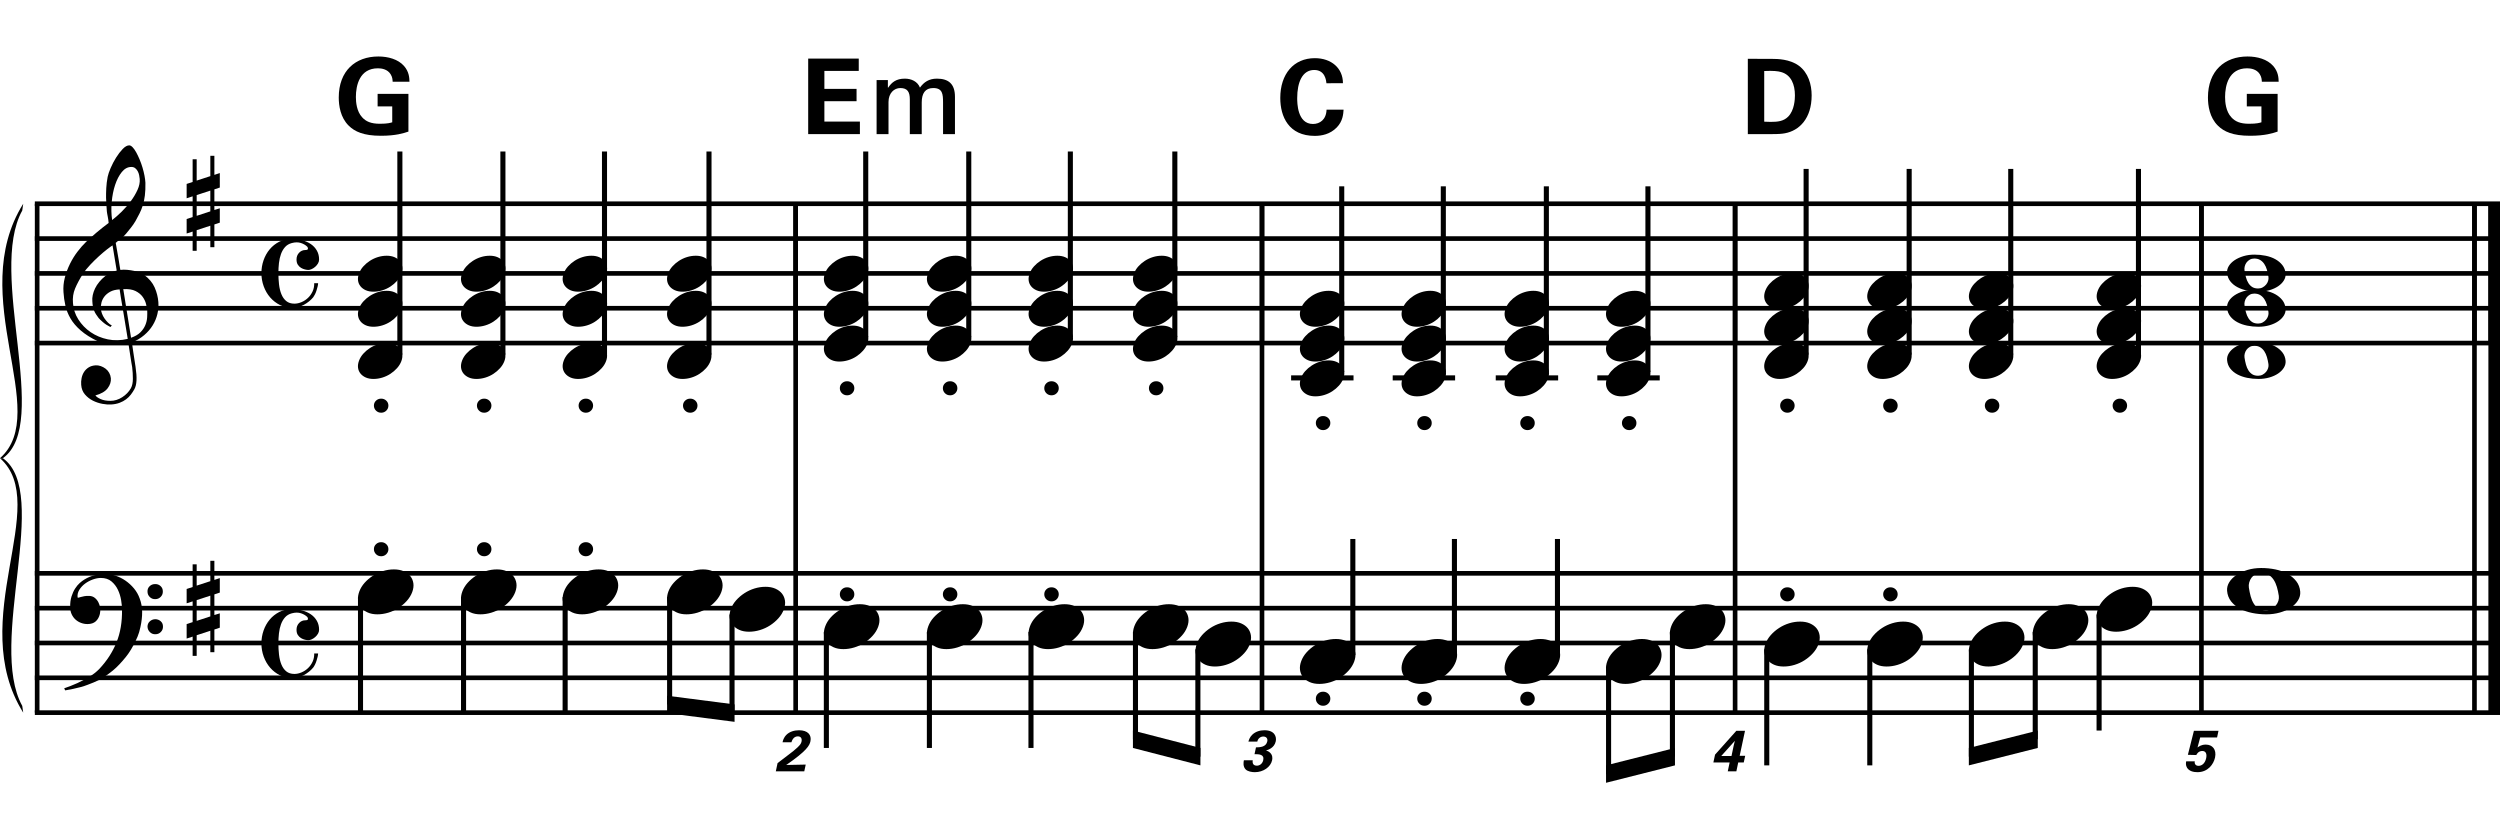 <?xml version="1.0" encoding="utf-8"?>
<!-- Generator: Adobe Illustrator 14.0.0, SVG Export Plug-In . SVG Version: 6.00 Build 43363)  -->
<!DOCTYPE svg PUBLIC "-//W3C//DTD SVG 1.1//EN" "http://www.w3.org/Graphics/SVG/1.1/DTD/svg11.dtd">
<svg version="1.1" id="Layer_1" xmlns="http://www.w3.org/2000/svg" xmlns:xlink="http://www.w3.org/1999/xlink" x="0px" y="0px"
	 width="551.792px" height="184.925px" viewBox="0 0 551.792 184.925" enable-background="new 0 0 551.792 184.925"
	 xml:space="preserve">
<line fill="none" stroke="#000000" stroke-width="1.024" stroke-miterlimit="10" x1="8.2" y1="44.971" x2="8.2" y2="157.293"/>
<g>
	<path d="M28.344,75.81c-0.574,0.103-1.184,0.164-1.83,0.185c-0.646,0.02-1.276,0.005-1.891-0.046
		c-0.615-0.051-1.184-0.123-1.707-0.215c-0.523-0.092-0.949-0.221-1.276-0.385c-1.579-0.758-2.855-1.563-3.828-2.414
		c-0.974-0.851-1.728-1.737-2.26-2.66c-0.533-0.922-0.907-1.871-1.123-2.844s-0.354-1.953-0.415-2.937
		c-0.082-1.066,0.015-2.132,0.292-3.198c0.277-1.065,0.656-2.085,1.138-3.06c0.481-0.973,1.035-1.871,1.661-2.69
		c0.625-0.82,1.255-1.538,1.891-2.153c0.738-0.696,1.512-1.388,2.322-2.075c0.81-0.687,1.696-1.389,2.66-2.106
		c-0.021-0.266-0.046-0.502-0.077-0.708c-0.031-0.205-0.067-0.415-0.108-0.63s-0.087-0.456-0.138-0.723
		c-0.051-0.266-0.087-0.594-0.107-0.984c0-0.164-0.021-0.466-0.062-0.907c-0.042-0.44-0.067-0.973-0.077-1.599
		s0.005-1.338,0.046-2.137c0.041-0.8,0.143-1.63,0.307-2.491c0.103-0.512,0.323-1.164,0.661-1.953
		c0.338-0.789,0.738-1.553,1.199-2.291c0.461-0.738,0.948-1.373,1.461-1.907c0.512-0.533,0.994-0.799,1.445-0.799
		c0.225,0,0.471,0.138,0.738,0.415c0.266,0.277,0.528,0.646,0.784,1.107c0.256,0.461,0.507,0.984,0.753,1.568
		c0.246,0.584,0.461,1.184,0.646,1.799c0.185,0.615,0.333,1.22,0.446,1.814c0.112,0.595,0.179,1.118,0.2,1.568
		c0.02,1.066-0.021,2.004-0.123,2.813c-0.103,0.81-0.256,1.538-0.461,2.183c-0.205,0.646-0.446,1.241-0.723,1.784
		c-0.276,0.543-0.569,1.091-0.876,1.645c-0.328,0.554-0.661,1.041-1,1.46c-0.338,0.42-0.682,0.846-1.03,1.276
		c-0.369,0.451-0.753,0.825-1.153,1.123c-0.4,0.297-0.795,0.62-1.184,0.968c0.185,1.045,0.348,1.989,0.492,2.829
		c0.062,0.369,0.123,0.728,0.184,1.076c0.062,0.349,0.113,0.672,0.154,0.969c0.041,0.297,0.082,0.543,0.123,0.738
		c0.041,0.195,0.062,0.313,0.062,0.354c0.492-0.062,1-0.066,1.522-0.016c0.522,0.051,1.024,0.128,1.506,0.23
		c0.481,0.103,0.912,0.236,1.292,0.4c0.379,0.165,0.682,0.318,0.907,0.461c1.107,0.82,1.891,1.758,2.353,2.813
		c0.461,1.056,0.732,2.137,0.815,3.244c0.062,0.861-0.011,1.727-0.215,2.599c-0.205,0.871-0.549,1.701-1.03,2.491
		c-0.482,0.789-1.107,1.511-1.875,2.167c-0.769,0.656-1.676,1.199-2.722,1.63c0.123,0.84,0.235,1.619,0.338,2.337
		c0.103,0.615,0.194,1.215,0.277,1.799c0.082,0.584,0.143,0.989,0.185,1.215c0.184,1.23,0.256,2.239,0.215,3.029
		c-0.041,0.789-0.195,1.43-0.461,1.922c-0.226,0.41-0.487,0.81-0.784,1.199c-0.297,0.389-0.651,0.738-1.061,1.045
		c-0.41,0.308-0.887,0.564-1.43,0.769c-0.543,0.205-1.164,0.328-1.86,0.369c-0.533,0.041-1.168-0.005-1.907-0.138
		c-0.738-0.134-1.445-0.369-2.122-0.707c-0.677-0.338-1.261-0.795-1.753-1.369c-0.492-0.574-0.769-1.281-0.83-2.122
		c-0.042-0.492-0.011-0.989,0.092-1.492c0.102-0.502,0.282-0.953,0.538-1.353c0.256-0.4,0.594-0.733,1.015-1
		c0.42-0.267,0.938-0.42,1.553-0.461c0.369-0.021,0.743,0.036,1.123,0.169c0.379,0.133,0.733,0.323,1.061,0.569
		c0.328,0.246,0.594,0.553,0.799,0.922c0.205,0.369,0.328,0.769,0.369,1.199c0.062,0.758-0.174,1.491-0.708,2.199
		c-0.533,0.707-1.435,1.235-2.706,1.583c0.205,0.287,0.594,0.558,1.168,0.815c0.573,0.256,1.292,0.384,2.152,0.384
		c0.902,0,1.768-0.267,2.598-0.799c0.831-0.534,1.471-1.199,1.922-1.999c0.287-0.533,0.431-1.225,0.431-2.076
		s-0.051-1.707-0.154-2.567c-0.041-0.144-0.103-0.498-0.185-1.061c-0.082-0.564-0.174-1.153-0.276-1.768
		C28.61,77.49,28.487,76.691,28.344,75.81z M24.331,64.386c-0.543,0.297-0.974,0.657-1.292,1.077
		c-0.318,0.42-0.533,0.866-0.646,1.337c-0.113,0.472-0.159,0.892-0.138,1.261c0.02,0.369,0.102,0.748,0.246,1.138
		c0.144,0.389,0.333,0.753,0.569,1.092c0.236,0.338,0.492,0.646,0.769,0.922s0.558,0.487,0.846,0.63
		c-0.042,0.041-0.077,0.077-0.108,0.107s-0.067,0.066-0.107,0.108c-0.042,0.041-0.072,0.082-0.092,0.123
		c-0.636-0.308-1.194-0.672-1.676-1.092c-0.482-0.42-0.795-0.723-0.938-0.907c-0.226-0.307-0.42-0.584-0.584-0.83
		s-0.297-0.507-0.399-0.784c-0.103-0.277-0.19-0.579-0.262-0.907c-0.072-0.328-0.118-0.717-0.138-1.168
		c-0.042-0.43-0.011-0.886,0.092-1.368c0.103-0.481,0.271-0.969,0.507-1.461c0.235-0.492,0.543-0.968,0.922-1.43
		s0.825-0.896,1.338-1.307c0.266-0.205,0.507-0.369,0.723-0.492s0.415-0.23,0.6-0.323s0.374-0.164,0.569-0.215
		c0.194-0.051,0.404-0.108,0.63-0.169l-0.922-5.566c-0.246,0.144-0.646,0.431-1.2,0.861c-0.553,0.431-1.158,0.943-1.814,1.538
		c-0.656,0.595-1.307,1.235-1.953,1.922c-0.646,0.687-1.174,1.348-1.583,1.983c-0.738,1.168-1.312,2.245-1.722,3.229
		c-0.41,0.984-0.564,2.05-0.461,3.198c0.082,1.292,0.477,2.496,1.184,3.613c0.707,1.117,1.614,2.055,2.721,2.813
		c1.107,0.758,2.368,1.286,3.782,1.583c1.415,0.297,2.88,0.261,4.397-0.107c-0.328-2.03-0.625-3.844-0.892-5.443
		c-0.123-0.676-0.236-1.342-0.338-1.999c-0.103-0.656-0.2-1.24-0.292-1.753c-0.092-0.512-0.18-1.086-0.262-1.722
		C25.566,63.92,24.874,64.089,24.331,64.386z M28.99,36.849c-0.799,0-1.502,0.375-2.106,1.123c-0.604,0.749-1.097,1.696-1.476,2.844
		c-0.38,1.148-0.63,2.409-0.753,3.782c-0.123,1.374-0.092,2.696,0.092,3.967c0.676-0.512,1.384-1.132,2.122-1.86
		c0.738-0.728,1.409-1.501,2.014-2.322c0.604-0.819,1.096-1.65,1.476-2.491c0.379-0.84,0.538-1.64,0.477-2.398
		c-0.021-0.246-0.062-0.522-0.123-0.83s-0.165-0.594-0.308-0.861c-0.144-0.267-0.328-0.492-0.553-0.677
		C29.625,36.941,29.338,36.849,28.99,36.849z M28.928,74.549c0.881-0.308,1.568-0.708,2.061-1.199
		c0.492-0.492,0.855-1.025,1.091-1.599c0.236-0.574,0.369-1.148,0.4-1.722s0.036-1.086,0.016-1.537
		c-0.042-0.369-0.128-0.831-0.262-1.384c-0.133-0.554-0.384-1.086-0.753-1.599c-0.369-0.512-0.892-0.938-1.568-1.276
		c-0.677-0.338-1.579-0.477-2.706-0.415L28.928,74.549z"/>
</g>
<g>
	<path d="M29.451,142.417c-0.185,0.348-0.364,0.666-0.538,0.953c-0.174,0.287-0.354,0.563-0.538,0.83
		c-0.185,0.266-0.38,0.527-0.584,0.784c-0.205,0.257-0.441,0.538-0.707,0.846c-0.267,0.308-0.518,0.585-0.753,0.83
		c-0.236,0.246-0.472,0.481-0.708,0.708c-0.236,0.225-0.487,0.445-0.753,0.66c-0.267,0.216-0.564,0.446-0.892,0.692
		c-0.41,0.308-0.794,0.573-1.153,0.8c-0.359,0.225-0.718,0.43-1.077,0.615c-0.359,0.184-0.733,0.354-1.122,0.507
		c-0.39,0.153-0.82,0.323-1.292,0.507c-0.472,0.186-0.989,0.354-1.553,0.508c-0.564,0.154-1.103,0.281-1.615,0.385
		c-0.595,0.123-1.189,0.234-1.783,0.338l-0.215-0.461c0.963-0.328,1.927-0.707,2.891-1.139c0.799-0.369,1.645-0.814,2.537-1.337
		s1.666-1.122,2.322-1.799c1.661-1.764,2.921-3.706,3.782-5.827c0.861-2.122,1.271-4.535,1.23-7.242c0-0.615-0.067-1.322-0.2-2.121
		c-0.134-0.8-0.369-1.559-0.708-2.275c-0.338-0.718-0.81-1.332-1.415-1.846c-0.605-0.512-1.389-0.769-2.352-0.769
		c-0.554,0-1.143,0.113-1.769,0.339s-1.194,0.527-1.707,0.906c-0.513,0.38-0.933,0.83-1.261,1.354
		c-0.328,0.522-0.461,1.082-0.399,1.676c0.02,0.082,0.087,0.107,0.2,0.076c0.112-0.03,0.277-0.076,0.492-0.138
		c0.215-0.062,0.481-0.123,0.799-0.185c0.317-0.062,0.692-0.082,1.123-0.062c0.451,0.021,0.84,0.159,1.168,0.415
		c0.328,0.257,0.594,0.58,0.799,0.969c0.205,0.39,0.338,0.814,0.4,1.276c0.062,0.461,0.041,0.907-0.062,1.337
		c-0.165,0.678-0.467,1.215-0.907,1.615c-0.441,0.399-1.051,0.6-1.83,0.6c-0.492,0-0.969-0.088-1.43-0.262
		c-0.461-0.174-0.866-0.42-1.214-0.738c-0.349-0.318-0.63-0.707-0.846-1.168s-0.323-0.99-0.323-1.584
		c-0.021-0.881,0.077-1.66,0.292-2.337s0.481-1.261,0.799-1.753s0.656-0.896,1.015-1.215c0.358-0.316,0.692-0.568,0.999-0.753
		c0.758-0.472,1.527-0.794,2.307-0.969c0.779-0.174,1.517-0.271,2.214-0.292c0.779,0,1.563,0.129,2.353,0.385
		c0.789,0.256,1.532,0.625,2.229,1.106s1.322,1.056,1.876,1.722c0.553,0.667,0.973,1.41,1.261,2.23
		c0.348,0.922,0.527,1.9,0.538,2.936c0.01,1.035-0.118,2.158-0.384,3.367c-0.083,0.41-0.174,0.779-0.277,1.107
		c-0.103,0.328-0.215,0.646-0.338,0.953s-0.261,0.615-0.415,0.923S29.636,142.048,29.451,142.417z M32.557,130.578
		c-0.021-0.472,0.133-0.866,0.461-1.185c0.328-0.316,0.728-0.477,1.199-0.477c0.472-0.02,0.876,0.123,1.215,0.432
		c0.338,0.307,0.507,0.697,0.507,1.168c0.02,0.472-0.134,0.877-0.461,1.215c-0.328,0.338-0.728,0.508-1.199,0.508
		c-0.472,0.02-0.876-0.134-1.214-0.462C32.726,131.45,32.557,131.05,32.557,130.578z M32.557,138.327
		c0-0.472,0.164-0.861,0.492-1.168c0.328-0.309,0.728-0.473,1.199-0.492c0.472,0,0.876,0.148,1.215,0.445
		c0.338,0.297,0.507,0.682,0.507,1.153c0.02,0.472-0.134,0.876-0.461,1.215c-0.328,0.338-0.728,0.507-1.199,0.507
		c-0.472,0.021-0.876-0.133-1.214-0.461C32.757,139.198,32.577,138.798,32.557,138.327z"/>
</g>
<g>
	<path d="M42.517,40.164v-5.012h0.892v4.705l3.014-0.984v-4.49h0.892v4.213l1.199-0.4v3.198l-1.199,0.399v4.551l1.199-0.369v3.167
		l-1.199,0.399v5.013h-0.892v-4.736l-3.014,0.984v4.551h-0.892V51.11l-1.322,0.431v-3.198l1.322-0.43v-4.582l-1.322,0.431v-3.167
		L42.517,40.164z M43.409,43.054v4.582l3.014-0.984V42.07L43.409,43.054z"/>
</g>
<g>
	<path d="M42.517,129.563v-5.012h0.892v4.704l3.014-0.983v-4.49h0.892v4.213l1.199-0.4v3.199l-1.199,0.398v4.552l1.199-0.369v3.167
		l-1.199,0.4v5.012h-0.892v-4.735l-3.014,0.983v4.552h-0.892v-4.243l-1.322,0.43v-3.197l1.322-0.431v-4.582l-1.322,0.431v-3.168
		L42.517,129.563z M43.409,132.454v4.582l3.014-0.984v-4.582L43.409,132.454z"/>
</g>
<g>
	<path d="M64.34,52.725c0.819,0,1.599,0.098,2.337,0.292c0.738,0.195,1.384,0.482,1.937,0.861c0.554,0.379,0.994,0.856,1.322,1.43
		c0.328,0.574,0.492,1.23,0.492,1.968c0,0.308-0.082,0.6-0.246,0.876s-0.369,0.523-0.615,0.738
		c-0.246,0.215-0.507,0.384-0.784,0.507s-0.518,0.185-0.723,0.185c-0.205,0-0.457-0.036-0.753-0.108
		c-0.297-0.071-0.584-0.189-0.861-0.354c-0.277-0.164-0.513-0.395-0.708-0.692c-0.195-0.297-0.292-0.681-0.292-1.153
		c0-0.594,0.189-1.091,0.569-1.491c0.379-0.4,0.835-0.6,1.368-0.6c0.369,0,0.564-0.087,0.584-0.261
		c0.02-0.174-0.031-0.333-0.154-0.477c-0.349-0.349-0.815-0.62-1.399-0.815c-0.584-0.195-1.256-0.189-2.014,0.015
		c-0.615,0.165-1.112,0.461-1.492,0.892c-0.379,0.43-0.676,0.943-0.892,1.537c-0.215,0.595-0.364,1.256-0.446,1.983
		c-0.082,0.728-0.123,1.471-0.123,2.229c0,0.84,0.046,1.666,0.138,2.476c0.092,0.81,0.267,1.532,0.523,2.167
		c0.256,0.635,0.615,1.143,1.076,1.522c0.461,0.379,1.061,0.569,1.799,0.569c0.512,0,1.035-0.113,1.568-0.338
		c0.533-0.226,1.009-0.538,1.43-0.938c0.42-0.399,0.758-0.876,1.015-1.43c0.256-0.554,0.374-1.159,0.354-1.814h0.861
		c0,0.205-0.036,0.451-0.107,0.738c-0.072,0.287-0.154,0.579-0.246,0.876c-0.092,0.297-0.205,0.579-0.338,0.845
		s-0.261,0.481-0.384,0.646c-0.267,0.328-0.58,0.635-0.938,0.922c-0.359,0.287-0.738,0.538-1.138,0.753s-0.81,0.384-1.23,0.507
		c-0.42,0.123-0.815,0.185-1.184,0.185c-1.025,0-1.963-0.21-2.813-0.63c-0.851-0.42-1.583-0.984-2.199-1.691
		c-0.615-0.707-1.091-1.527-1.43-2.46c-0.338-0.933-0.507-1.901-0.507-2.906c0-0.984,0.159-1.932,0.477-2.844
		c0.317-0.912,0.769-1.717,1.353-2.414c0.584-0.697,1.286-1.255,2.106-1.676C62.454,52.936,63.355,52.725,64.34,52.725z"/>
</g>
<g>
	<path d="M64.34,134.445c0.819,0,1.599,0.098,2.337,0.292c0.738,0.195,1.384,0.482,1.937,0.861c0.554,0.379,0.994,0.855,1.322,1.43
		c0.328,0.574,0.492,1.23,0.492,1.968c0,0.308-0.082,0.6-0.246,0.876c-0.164,0.277-0.369,0.523-0.615,0.738
		c-0.246,0.215-0.507,0.385-0.784,0.508s-0.518,0.185-0.723,0.185c-0.205,0-0.457-0.036-0.753-0.108
		c-0.297-0.07-0.584-0.189-0.861-0.354c-0.277-0.164-0.513-0.395-0.708-0.691s-0.292-0.682-0.292-1.153
		c0-0.595,0.189-1.091,0.569-1.491c0.379-0.4,0.835-0.6,1.368-0.6c0.369,0,0.564-0.087,0.584-0.262
		c0.02-0.174-0.031-0.332-0.154-0.477c-0.349-0.348-0.815-0.619-1.399-0.814c-0.584-0.195-1.256-0.189-2.014,0.016
		c-0.615,0.164-1.112,0.461-1.492,0.892s-0.676,0.942-0.892,1.537s-0.364,1.256-0.446,1.983c-0.082,0.729-0.123,1.471-0.123,2.229
		c0,0.841,0.046,1.665,0.138,2.476c0.092,0.81,0.267,1.532,0.523,2.168c0.256,0.635,0.615,1.143,1.076,1.521
		s1.061,0.569,1.799,0.569c0.512,0,1.035-0.112,1.568-0.339c0.533-0.225,1.009-0.537,1.43-0.938c0.42-0.399,0.758-0.877,1.015-1.43
		c0.256-0.554,0.374-1.158,0.354-1.814h0.861c0,0.205-0.036,0.451-0.107,0.738c-0.072,0.287-0.154,0.578-0.246,0.877
		c-0.092,0.297-0.205,0.578-0.338,0.845s-0.261,0.481-0.384,0.646c-0.267,0.328-0.58,0.636-0.938,0.923
		c-0.359,0.287-0.738,0.538-1.138,0.753c-0.4,0.216-0.81,0.385-1.23,0.508c-0.42,0.123-0.815,0.185-1.184,0.185
		c-1.025,0-1.963-0.21-2.813-0.63c-0.851-0.421-1.583-0.984-2.199-1.691c-0.615-0.707-1.091-1.527-1.43-2.461
		c-0.338-0.933-0.507-1.9-0.507-2.905c0-0.983,0.159-1.933,0.477-2.845c0.317-0.912,0.769-1.717,1.353-2.414
		c0.584-0.696,1.286-1.255,2.106-1.676C62.454,134.655,63.355,134.445,64.34,134.445z"/>
</g>
<line fill="none" stroke="#000000" stroke-width="1.024" stroke-miterlimit="10" x1="175.616" y1="44.971" x2="175.616" y2="157.293"/>
<line fill="none" stroke="#000000" stroke-width="1.024" stroke-miterlimit="10" x1="175.616" y1="44.971" x2="175.616" y2="75.721"/>
<line fill="none" stroke="#000000" stroke-width="1.024" stroke-miterlimit="10" x1="278.543" y1="44.971" x2="278.543" y2="157.293"/>
<line fill="none" stroke="#000000" stroke-width="1.024" stroke-miterlimit="10" x1="278.543" y1="44.971" x2="278.543" y2="75.721"/>
<line fill="none" stroke="#000000" stroke-width="1.024" stroke-miterlimit="10" x1="382.965" y1="44.971" x2="382.965" y2="157.293"/>
<line fill="none" stroke="#000000" stroke-width="1.024" stroke-miterlimit="10" x1="382.965" y1="44.971" x2="382.965" y2="75.721"/>
<line fill="none" stroke="#000000" stroke-width="1.024" stroke-miterlimit="10" x1="485.892" y1="44.971" x2="485.892" y2="157.293"/>
<line fill="none" stroke="#000000" stroke-width="1.024" stroke-miterlimit="10" x1="485.892" y1="44.971" x2="485.892" y2="75.721"/>
<line fill="none" stroke="#000000" stroke-width="2.562" stroke-miterlimit="10" x1="550.51" y1="44.971" x2="550.51" y2="157.293"/>
<line fill="none" stroke="#000000" stroke-width="1.024" stroke-miterlimit="10" x1="546.155" y1="44.971" x2="546.155" y2="157.293"/>
<line fill="none" stroke="#000000" stroke-width="2.562" stroke-miterlimit="10" x1="550.51" y1="44.971" x2="550.51" y2="75.721"/>
<line fill="none" stroke="#000000" stroke-width="1.024" stroke-miterlimit="10" x1="546.155" y1="44.971" x2="546.155" y2="75.721"/>
<line fill="none" stroke="#000000" stroke-width="1.028" stroke-miterlimit="10" x1="7.688" y1="44.971" x2="551.792" y2="44.971"/>
<line fill="none" stroke="#000000" stroke-width="1.028" stroke-miterlimit="10" x1="7.688" y1="52.658" x2="551.792" y2="52.658"/>
<line fill="none" stroke="#000000" stroke-width="1.028" stroke-miterlimit="10" x1="7.688" y1="60.346" x2="551.792" y2="60.346"/>
<line fill="none" stroke="#000000" stroke-width="1.028" stroke-miterlimit="10" x1="7.688" y1="68.033" x2="551.792" y2="68.033"/>
<line fill="none" stroke="#000000" stroke-width="1.028" stroke-miterlimit="10" x1="7.688" y1="75.721" x2="551.792" y2="75.721"/>
<line fill="none" stroke="#000000" stroke-width="1.028" stroke-miterlimit="10" x1="7.688" y1="126.543" x2="551.792" y2="126.543"/>
<line fill="none" stroke="#000000" stroke-width="1.028" stroke-miterlimit="10" x1="7.688" y1="134.23" x2="551.792" y2="134.23"/>
<line fill="none" stroke="#000000" stroke-width="1.028" stroke-miterlimit="10" x1="7.688" y1="141.918" x2="551.792" y2="141.918"/>
<line fill="none" stroke="#000000" stroke-width="1.028" stroke-miterlimit="10" x1="7.688" y1="149.605" x2="551.792" y2="149.605"/>
<line fill="none" stroke="#000000" stroke-width="1.028" stroke-miterlimit="10" x1="7.688" y1="157.293" x2="551.792" y2="157.293"/>
<path d="M5.125,44.97C-7.688,65.47,11.531,90.882,0,101.132h0.641c10.677-7.688-3.417-40.787,4.271-54.667"/>
<path d="M5.125,157.293c-12.812-20.5,6.406-45.911-5.125-56.161h0.641c10.677,7.688-3.417,40.786,4.271,54.666"/>
<line fill="none" stroke="#000000" stroke-width="1.121" stroke-miterlimit="10" x1="88.259" y1="78.282" x2="88.259" y2="33.439"/>
<g>
	<path d="M79.241,60.351c0.205-0.554,0.518-1.066,0.938-1.538c0.42-0.471,0.907-0.886,1.46-1.245
		c0.554-0.358,1.148-0.635,1.784-0.831c0.635-0.194,1.281-0.292,1.937-0.292c0.656,0,1.23,0.107,1.722,0.323
		c0.492,0.215,0.881,0.503,1.168,0.861c0.287,0.359,0.466,0.779,0.538,1.261c0.071,0.482,0.005,0.999-0.2,1.553
		c-0.206,0.553-0.523,1.071-0.954,1.553c-0.43,0.481-0.922,0.902-1.476,1.261c-0.553,0.358-1.153,0.635-1.799,0.831
		c-0.646,0.194-1.287,0.292-1.922,0.292c-0.656,0-1.225-0.108-1.707-0.323c-0.482-0.215-0.872-0.508-1.168-0.876
		c-0.297-0.369-0.477-0.795-0.538-1.276C78.964,61.422,79.036,60.905,79.241,60.351z"/>
</g>
<g>
	<path d="M79.241,68.091c0.205-0.554,0.518-1.066,0.938-1.538c0.42-0.471,0.907-0.886,1.46-1.245
		c0.554-0.358,1.148-0.635,1.784-0.831c0.635-0.194,1.281-0.292,1.937-0.292c0.656,0,1.23,0.107,1.722,0.323
		c0.492,0.215,0.881,0.503,1.168,0.861c0.287,0.359,0.466,0.779,0.538,1.261c0.071,0.482,0.005,0.999-0.2,1.553
		c-0.206,0.553-0.523,1.071-0.954,1.553c-0.43,0.481-0.922,0.902-1.476,1.261c-0.553,0.358-1.153,0.635-1.799,0.831
		c-0.646,0.194-1.287,0.292-1.922,0.292c-0.656,0-1.225-0.108-1.707-0.323c-0.482-0.215-0.872-0.508-1.168-0.876
		c-0.297-0.369-0.477-0.795-0.538-1.276C78.964,69.162,79.036,68.645,79.241,68.091z"/>
</g>
<g>
	<path d="M79.241,79.611c0.205-0.554,0.518-1.066,0.938-1.538c0.42-0.471,0.907-0.886,1.46-1.245
		c0.554-0.358,1.148-0.635,1.784-0.831c0.635-0.194,1.281-0.292,1.937-0.292c0.656,0,1.23,0.107,1.722,0.323
		c0.492,0.215,0.881,0.503,1.168,0.861c0.287,0.359,0.466,0.779,0.538,1.261c0.071,0.482,0.005,0.999-0.2,1.553
		c-0.206,0.553-0.523,1.071-0.954,1.553c-0.43,0.481-0.922,0.902-1.476,1.261c-0.553,0.358-1.153,0.635-1.799,0.831
		c-0.646,0.194-1.287,0.292-1.922,0.292c-0.656,0-1.225-0.108-1.707-0.323c-0.482-0.215-0.872-0.508-1.168-0.876
		c-0.297-0.369-0.477-0.795-0.538-1.276C78.964,80.682,79.036,80.165,79.241,79.611z"/>
</g>
<g>
	<path d="M82.528,89.525c0-0.43,0.154-0.794,0.461-1.091c0.308-0.297,0.687-0.446,1.138-0.446c0.451,0,0.83,0.149,1.138,0.446
		c0.308,0.297,0.461,0.661,0.461,1.091c0,0.431-0.154,0.8-0.461,1.107c-0.308,0.307-0.687,0.461-1.138,0.461
		c-0.451,0-0.83-0.154-1.138-0.461C82.682,90.325,82.528,89.956,82.528,89.525z"/>
</g>
<line fill="none" stroke="#000000" stroke-width="1.121" stroke-miterlimit="10" x1="111.001" y1="78.282" x2="111.001" y2="33.439"/>
<g>
	<path d="M101.981,60.351c0.205-0.554,0.518-1.066,0.938-1.538c0.42-0.471,0.907-0.886,1.46-1.245
		c0.554-0.358,1.148-0.635,1.784-0.831c0.635-0.194,1.281-0.292,1.937-0.292c0.656,0,1.23,0.107,1.722,0.323
		c0.492,0.215,0.881,0.503,1.168,0.861c0.287,0.359,0.466,0.779,0.538,1.261c0.071,0.482,0.005,0.999-0.2,1.553
		c-0.206,0.553-0.523,1.071-0.954,1.553c-0.43,0.481-0.922,0.902-1.476,1.261c-0.553,0.358-1.153,0.635-1.799,0.831
		c-0.646,0.194-1.287,0.292-1.922,0.292c-0.656,0-1.225-0.108-1.707-0.323c-0.482-0.215-0.872-0.508-1.168-0.876
		c-0.297-0.369-0.477-0.795-0.538-1.276C101.704,61.422,101.776,60.905,101.981,60.351z"/>
</g>
<g>
	<path d="M101.981,68.091c0.205-0.554,0.518-1.066,0.938-1.538c0.42-0.471,0.907-0.886,1.46-1.245
		c0.554-0.358,1.148-0.635,1.784-0.831c0.635-0.194,1.281-0.292,1.937-0.292c0.656,0,1.23,0.107,1.722,0.323
		c0.492,0.215,0.881,0.503,1.168,0.861c0.287,0.359,0.466,0.779,0.538,1.261c0.071,0.482,0.005,0.999-0.2,1.553
		c-0.206,0.553-0.523,1.071-0.954,1.553c-0.43,0.481-0.922,0.902-1.476,1.261c-0.553,0.358-1.153,0.635-1.799,0.831
		c-0.646,0.194-1.287,0.292-1.922,0.292c-0.656,0-1.225-0.108-1.707-0.323c-0.482-0.215-0.872-0.508-1.168-0.876
		c-0.297-0.369-0.477-0.795-0.538-1.276C101.704,69.162,101.776,68.645,101.981,68.091z"/>
</g>
<g>
	<path d="M101.981,79.611c0.205-0.554,0.518-1.066,0.938-1.538c0.42-0.471,0.907-0.886,1.46-1.245
		c0.554-0.358,1.148-0.635,1.784-0.831c0.635-0.194,1.281-0.292,1.937-0.292c0.656,0,1.23,0.107,1.722,0.323
		c0.492,0.215,0.881,0.503,1.168,0.861c0.287,0.359,0.466,0.779,0.538,1.261c0.071,0.482,0.005,0.999-0.2,1.553
		c-0.206,0.553-0.523,1.071-0.954,1.553c-0.43,0.481-0.922,0.902-1.476,1.261c-0.553,0.358-1.153,0.635-1.799,0.831
		c-0.646,0.194-1.287,0.292-1.922,0.292c-0.656,0-1.225-0.108-1.707-0.323c-0.482-0.215-0.872-0.508-1.168-0.876
		c-0.297-0.369-0.477-0.795-0.538-1.276C101.704,80.682,101.776,80.165,101.981,79.611z"/>
</g>
<g>
	<path d="M105.268,89.525c0-0.43,0.154-0.794,0.461-1.091c0.308-0.297,0.687-0.446,1.138-0.446c0.451,0,0.83,0.149,1.138,0.446
		c0.308,0.297,0.461,0.661,0.461,1.091c0,0.431-0.154,0.8-0.461,1.107c-0.308,0.307-0.687,0.461-1.138,0.461
		c-0.451,0-0.83-0.154-1.138-0.461C105.422,90.325,105.268,89.956,105.268,89.525z"/>
</g>
<line fill="none" stroke="#000000" stroke-width="1.121" stroke-miterlimit="10" x1="133.423" y1="78.282" x2="133.423" y2="33.439"/>
<g>
	<path d="M124.421,60.351c0.205-0.554,0.518-1.066,0.938-1.538c0.42-0.471,0.907-0.886,1.46-1.245
		c0.554-0.358,1.148-0.635,1.784-0.831c0.635-0.194,1.281-0.292,1.937-0.292c0.656,0,1.23,0.107,1.722,0.323
		c0.492,0.215,0.881,0.503,1.168,0.861c0.287,0.359,0.466,0.779,0.538,1.261c0.071,0.482,0.005,0.999-0.2,1.553
		c-0.206,0.553-0.523,1.071-0.954,1.553c-0.43,0.481-0.922,0.902-1.476,1.261c-0.553,0.358-1.153,0.635-1.799,0.831
		c-0.646,0.194-1.287,0.292-1.922,0.292c-0.656,0-1.225-0.108-1.707-0.323c-0.482-0.215-0.872-0.508-1.168-0.876
		c-0.297-0.369-0.477-0.795-0.538-1.276C124.144,61.422,124.216,60.905,124.421,60.351z"/>
</g>
<g>
	<path d="M124.421,68.091c0.205-0.554,0.518-1.066,0.938-1.538c0.42-0.471,0.907-0.886,1.46-1.245
		c0.554-0.358,1.148-0.635,1.784-0.831c0.635-0.194,1.281-0.292,1.937-0.292c0.656,0,1.23,0.107,1.722,0.323
		c0.492,0.215,0.881,0.503,1.168,0.861c0.287,0.359,0.466,0.779,0.538,1.261c0.071,0.482,0.005,0.999-0.2,1.553
		c-0.206,0.553-0.523,1.071-0.954,1.553c-0.43,0.481-0.922,0.902-1.476,1.261c-0.553,0.358-1.153,0.635-1.799,0.831
		c-0.646,0.194-1.287,0.292-1.922,0.292c-0.656,0-1.225-0.108-1.707-0.323c-0.482-0.215-0.872-0.508-1.168-0.876
		c-0.297-0.369-0.477-0.795-0.538-1.276C124.144,69.162,124.216,68.645,124.421,68.091z"/>
</g>
<g>
	<path d="M124.421,79.611c0.205-0.554,0.518-1.066,0.938-1.538c0.42-0.471,0.907-0.886,1.46-1.245
		c0.554-0.358,1.148-0.635,1.784-0.831c0.635-0.194,1.281-0.292,1.937-0.292c0.656,0,1.23,0.107,1.722,0.323
		c0.492,0.215,0.881,0.503,1.168,0.861c0.287,0.359,0.466,0.779,0.538,1.261c0.071,0.482,0.005,0.999-0.2,1.553
		c-0.206,0.553-0.523,1.071-0.954,1.553c-0.43,0.481-0.922,0.902-1.476,1.261c-0.553,0.358-1.153,0.635-1.799,0.831
		c-0.646,0.194-1.287,0.292-1.922,0.292c-0.656,0-1.225-0.108-1.707-0.323c-0.482-0.215-0.872-0.508-1.168-0.876
		c-0.297-0.369-0.477-0.795-0.538-1.276C124.144,80.682,124.216,80.165,124.421,79.611z"/>
</g>
<g>
	<path d="M127.708,89.525c0-0.43,0.154-0.794,0.461-1.091c0.308-0.297,0.687-0.446,1.138-0.446c0.451,0,0.83,0.149,1.138,0.446
		c0.308,0.297,0.461,0.661,0.461,1.091c0,0.431-0.154,0.8-0.461,1.107c-0.308,0.307-0.687,0.461-1.138,0.461
		c-0.451,0-0.83-0.154-1.138-0.461C127.862,90.325,127.708,89.956,127.708,89.525z"/>
</g>
<line fill="none" stroke="#000000" stroke-width="1.121" stroke-miterlimit="10" x1="156.486" y1="78.282" x2="156.486" y2="33.439"/>
<g>
	<path d="M147.461,60.351c0.205-0.554,0.518-1.066,0.938-1.538c0.42-0.471,0.907-0.886,1.46-1.245
		c0.554-0.358,1.148-0.635,1.784-0.831c0.635-0.194,1.281-0.292,1.937-0.292c0.656,0,1.23,0.107,1.722,0.323
		c0.492,0.215,0.881,0.503,1.168,0.861c0.287,0.359,0.466,0.779,0.538,1.261c0.071,0.482,0.005,0.999-0.2,1.553
		c-0.206,0.553-0.523,1.071-0.954,1.553c-0.43,0.481-0.922,0.902-1.476,1.261c-0.553,0.358-1.153,0.635-1.799,0.831
		c-0.646,0.194-1.287,0.292-1.922,0.292c-0.656,0-1.225-0.108-1.707-0.323c-0.482-0.215-0.872-0.508-1.168-0.876
		c-0.297-0.369-0.477-0.795-0.538-1.276C147.184,61.422,147.256,60.905,147.461,60.351z"/>
</g>
<g>
	<path d="M147.461,68.091c0.205-0.554,0.518-1.066,0.938-1.538c0.42-0.471,0.907-0.886,1.46-1.245
		c0.554-0.358,1.148-0.635,1.784-0.831c0.635-0.194,1.281-0.292,1.937-0.292c0.656,0,1.23,0.107,1.722,0.323
		c0.492,0.215,0.881,0.503,1.168,0.861c0.287,0.359,0.466,0.779,0.538,1.261c0.071,0.482,0.005,0.999-0.2,1.553
		c-0.206,0.553-0.523,1.071-0.954,1.553c-0.43,0.481-0.922,0.902-1.476,1.261c-0.553,0.358-1.153,0.635-1.799,0.831
		c-0.646,0.194-1.287,0.292-1.922,0.292c-0.656,0-1.225-0.108-1.707-0.323c-0.482-0.215-0.872-0.508-1.168-0.876
		c-0.297-0.369-0.477-0.795-0.538-1.276C147.184,69.162,147.256,68.645,147.461,68.091z"/>
</g>
<g>
	<path d="M147.461,79.611c0.205-0.554,0.518-1.066,0.938-1.538c0.42-0.471,0.907-0.886,1.46-1.245
		c0.554-0.358,1.148-0.635,1.784-0.831c0.635-0.194,1.281-0.292,1.937-0.292c0.656,0,1.23,0.107,1.722,0.323
		c0.492,0.215,0.881,0.503,1.168,0.861c0.287,0.359,0.466,0.779,0.538,1.261c0.071,0.482,0.005,0.999-0.2,1.553
		c-0.206,0.553-0.523,1.071-0.954,1.553c-0.43,0.481-0.922,0.902-1.476,1.261c-0.553,0.358-1.153,0.635-1.799,0.831
		c-0.646,0.194-1.287,0.292-1.922,0.292c-0.656,0-1.225-0.108-1.707-0.323c-0.482-0.215-0.872-0.508-1.168-0.876
		c-0.297-0.369-0.477-0.795-0.538-1.276C147.184,80.682,147.256,80.165,147.461,79.611z"/>
</g>
<g>
	<path d="M150.748,89.525c0-0.43,0.154-0.794,0.461-1.091c0.308-0.297,0.687-0.446,1.138-0.446c0.451,0,0.83,0.149,1.138,0.446
		c0.308,0.297,0.461,0.661,0.461,1.091c0,0.431-0.154,0.8-0.461,1.107c-0.308,0.307-0.687,0.461-1.138,0.461
		c-0.451,0-0.83-0.154-1.138-0.461C150.901,90.325,150.748,89.956,150.748,89.525z"/>
</g>
<g>
	<path d="M86.667,18.049c-0.023-0.438-0.046-1.037-0.461-1.683c-0.692-1.106-2.006-1.291-2.79-1.291
		c-4.058,0-4.865,3.781-4.865,6.34c0,1.13,0.162,3.159,1.383,4.473c0.83,0.922,1.937,1.429,3.92,1.429
		c1.729,0,2.329-0.208,2.72-0.323v-3.504h-3.228v-2.767h6.801v8.323c-1.038,0.346-2.744,0.922-6.087,0.922
		c-3.804,0-5.764-0.922-7.078-2.214c-1.867-1.821-2.213-4.473-2.213-6.225c0-5.902,3.689-9.061,8.738-9.061
		c2.145,0,4.358,0.6,5.672,2.098c1.107,1.268,1.176,2.583,1.199,3.481H86.667z"/>
</g>
<line fill="none" stroke="#000000" stroke-width="1.121" stroke-miterlimit="10" x1="79.571" y1="131.774" x2="79.571" y2="157.399"/>
<g>
	<path d="M79.302,130.56c0.256-0.692,0.647-1.333,1.172-1.923c0.525-0.589,1.134-1.108,1.826-1.557s1.435-0.794,2.229-1.038
		c0.794-0.243,1.602-0.365,2.422-0.365c0.82,0,1.538,0.135,2.153,0.404c0.615,0.269,1.102,0.628,1.46,1.076s0.583,0.975,0.673,1.576
		c0.089,0.602,0.006,1.249-0.25,1.941c-0.256,0.691-0.653,1.338-1.191,1.941c-0.538,0.602-1.153,1.127-1.845,1.575
		s-1.441,0.794-2.249,1.038c-0.808,0.243-1.609,0.365-2.403,0.365c-0.82,0-1.531-0.135-2.133-0.404
		c-0.603-0.269-1.089-0.634-1.461-1.096c-0.372-0.461-0.596-0.992-0.672-1.595C78.956,131.897,79.046,131.251,79.302,130.56z"/>
</g>
<g>
	<path d="M82.528,121.205c0-0.431,0.154-0.794,0.461-1.091s0.687-0.446,1.138-0.446c0.451,0,0.83,0.149,1.138,0.446
		s0.461,0.66,0.461,1.091s-0.154,0.8-0.461,1.107s-0.687,0.461-1.138,0.461c-0.451,0-0.83-0.153-1.138-0.461
		S82.528,121.636,82.528,121.205z"/>
</g>
<line fill="none" stroke="#000000" stroke-width="1.121" stroke-miterlimit="10" x1="102.313" y1="131.774" x2="102.313" y2="157.399"/>
<g>
	<path d="M102.042,130.56c0.256-0.692,0.647-1.333,1.172-1.923c0.525-0.589,1.134-1.108,1.826-1.557s1.435-0.794,2.229-1.038
		c0.794-0.243,1.602-0.365,2.422-0.365c0.82,0,1.538,0.135,2.153,0.404c0.615,0.269,1.102,0.628,1.46,1.076s0.583,0.975,0.673,1.576
		c0.089,0.602,0.006,1.249-0.25,1.941c-0.256,0.691-0.653,1.338-1.191,1.941c-0.538,0.602-1.153,1.127-1.845,1.575
		s-1.441,0.794-2.249,1.038c-0.808,0.243-1.609,0.365-2.403,0.365c-0.82,0-1.531-0.135-2.133-0.404
		c-0.603-0.269-1.089-0.634-1.461-1.096c-0.372-0.461-0.596-0.992-0.672-1.595C101.696,131.897,101.786,131.251,102.042,130.56z"/>
</g>
<g>
	<path d="M105.268,121.205c0-0.431,0.154-0.794,0.461-1.091s0.687-0.446,1.138-0.446c0.451,0,0.83,0.149,1.138,0.446
		s0.461,0.66,0.461,1.091s-0.154,0.8-0.461,1.107s-0.687,0.461-1.138,0.461c-0.451,0-0.83-0.153-1.138-0.461
		S105.268,121.636,105.268,121.205z"/>
</g>
<line fill="none" stroke="#000000" stroke-width="1.121" stroke-miterlimit="10" x1="124.735" y1="131.774" x2="124.735" y2="157.399"/>
<g>
	<path d="M124.482,130.56c0.256-0.692,0.647-1.333,1.172-1.923c0.525-0.589,1.134-1.108,1.826-1.557s1.435-0.794,2.229-1.038
		c0.794-0.243,1.602-0.365,2.422-0.365c0.82,0,1.538,0.135,2.153,0.404c0.615,0.269,1.102,0.628,1.46,1.076s0.583,0.975,0.673,1.576
		c0.089,0.602,0.006,1.249-0.25,1.941c-0.256,0.691-0.653,1.338-1.191,1.941c-0.538,0.602-1.153,1.127-1.845,1.575
		s-1.441,0.794-2.249,1.038c-0.808,0.243-1.609,0.365-2.403,0.365c-0.82,0-1.531-0.135-2.133-0.404
		c-0.603-0.269-1.089-0.634-1.461-1.096c-0.372-0.461-0.596-0.992-0.672-1.595C124.136,131.897,124.226,131.251,124.482,130.56z"/>
</g>
<g>
	<path d="M127.708,121.205c0-0.431,0.154-0.794,0.461-1.091s0.687-0.446,1.138-0.446c0.451,0,0.83,0.149,1.138,0.446
		s0.461,0.66,0.461,1.091s-0.154,0.8-0.461,1.107s-0.687,0.461-1.138,0.461c-0.451,0-0.83-0.153-1.138-0.461
		S127.708,121.636,127.708,121.205z"/>
</g>
<g>
	<path d="M147.522,130.56c0.256-0.692,0.647-1.333,1.172-1.923c0.525-0.589,1.134-1.108,1.826-1.557s1.435-0.794,2.229-1.038
		c0.794-0.243,1.602-0.365,2.422-0.365c0.82,0,1.538,0.135,2.153,0.404c0.615,0.269,1.102,0.628,1.46,1.076s0.583,0.975,0.673,1.576
		c0.089,0.602,0.006,1.249-0.25,1.941c-0.256,0.691-0.653,1.338-1.191,1.941c-0.538,0.602-1.153,1.127-1.845,1.575
		s-1.441,0.794-2.249,1.038c-0.808,0.243-1.609,0.365-2.403,0.365c-0.82,0-1.531-0.135-2.133-0.404
		c-0.603-0.269-1.089-0.634-1.461-1.096c-0.372-0.461-0.596-0.992-0.672-1.595C147.176,131.897,147.266,131.251,147.522,130.56z"/>
</g>
<line fill="none" stroke="#000000" stroke-width="1.121" stroke-miterlimit="10" x1="147.797" y1="131.774" x2="147.797" y2="155.478"/>
<g>
	<path d="M161.322,134.399c0.256-0.692,0.647-1.333,1.172-1.923c0.525-0.589,1.134-1.108,1.826-1.557s1.435-0.794,2.229-1.038
		c0.794-0.243,1.602-0.365,2.422-0.365c0.82,0,1.538,0.135,2.153,0.404c0.615,0.269,1.102,0.628,1.46,1.076s0.583,0.975,0.673,1.576
		c0.089,0.602,0.006,1.249-0.25,1.941c-0.256,0.691-0.653,1.338-1.191,1.941c-0.538,0.602-1.153,1.127-1.845,1.575
		s-1.441,0.794-2.249,1.038c-0.808,0.243-1.609,0.365-2.403,0.365c-0.82,0-1.531-0.135-2.133-0.404
		c-0.603-0.269-1.089-0.634-1.461-1.096c-0.372-0.461-0.596-0.992-0.672-1.595C160.976,135.737,161.066,135.091,161.322,134.399z"/>
</g>
<line fill="none" stroke="#000000" stroke-width="1.121" stroke-miterlimit="10" x1="161.571" y1="135.618" x2="161.571" y2="157.399"/>
<polyline points="162.131,155.478 147.237,153.556 147.237,157.399 162.131,159.321 "/>
<line fill="none" stroke="#000000" stroke-width="1.121" stroke-miterlimit="10" x1="191.08" y1="74.439" x2="191.08" y2="33.439"/>
<g>
	<path d="M182.081,60.351c0.205-0.554,0.518-1.066,0.938-1.538c0.42-0.471,0.907-0.886,1.46-1.245
		c0.554-0.358,1.148-0.635,1.784-0.831c0.635-0.194,1.281-0.292,1.937-0.292c0.656,0,1.23,0.107,1.722,0.323
		c0.492,0.215,0.881,0.503,1.168,0.861c0.287,0.359,0.466,0.779,0.538,1.261c0.071,0.482,0.005,0.999-0.2,1.553
		c-0.206,0.553-0.523,1.071-0.954,1.553c-0.43,0.481-0.922,0.902-1.476,1.261c-0.553,0.358-1.153,0.635-1.799,0.831
		c-0.646,0.194-1.287,0.292-1.922,0.292c-0.656,0-1.225-0.108-1.707-0.323c-0.482-0.215-0.872-0.508-1.168-0.876
		c-0.297-0.369-0.477-0.795-0.538-1.276C181.804,61.422,181.875,60.905,182.081,60.351z"/>
</g>
<g>
	<path d="M182.081,68.091c0.205-0.554,0.518-1.066,0.938-1.538c0.42-0.471,0.907-0.886,1.46-1.245
		c0.554-0.358,1.148-0.635,1.784-0.831c0.635-0.194,1.281-0.292,1.937-0.292c0.656,0,1.23,0.107,1.722,0.323
		c0.492,0.215,0.881,0.503,1.168,0.861c0.287,0.359,0.466,0.779,0.538,1.261c0.071,0.482,0.005,0.999-0.2,1.553
		c-0.206,0.553-0.523,1.071-0.954,1.553c-0.43,0.481-0.922,0.902-1.476,1.261c-0.553,0.358-1.153,0.635-1.799,0.831
		c-0.646,0.194-1.287,0.292-1.922,0.292c-0.656,0-1.225-0.108-1.707-0.323c-0.482-0.215-0.872-0.508-1.168-0.876
		c-0.297-0.369-0.477-0.795-0.538-1.276C181.804,69.162,181.875,68.645,182.081,68.091z"/>
</g>
<g>
	<path d="M182.081,75.771c0.205-0.554,0.518-1.066,0.938-1.538c0.42-0.471,0.907-0.886,1.46-1.245
		c0.554-0.358,1.148-0.635,1.784-0.831c0.635-0.194,1.281-0.292,1.937-0.292c0.656,0,1.23,0.107,1.722,0.323
		c0.492,0.215,0.881,0.503,1.168,0.861c0.287,0.359,0.466,0.779,0.538,1.261c0.071,0.482,0.005,0.999-0.2,1.553
		c-0.206,0.553-0.523,1.071-0.954,1.553c-0.43,0.481-0.922,0.902-1.476,1.261c-0.553,0.358-1.153,0.635-1.799,0.831
		c-0.646,0.194-1.287,0.292-1.922,0.292c-0.656,0-1.225-0.108-1.707-0.323c-0.482-0.215-0.872-0.508-1.168-0.876
		c-0.297-0.369-0.477-0.795-0.538-1.276C181.804,76.842,181.875,76.325,182.081,75.771z"/>
</g>
<g>
	<path d="M185.368,85.685c0-0.43,0.154-0.794,0.461-1.091c0.308-0.297,0.687-0.446,1.138-0.446c0.451,0,0.83,0.149,1.138,0.446
		c0.308,0.297,0.461,0.661,0.461,1.091c0,0.431-0.154,0.8-0.461,1.107c-0.308,0.307-0.687,0.461-1.138,0.461
		c-0.451,0-0.83-0.154-1.138-0.461C185.521,86.485,185.368,86.116,185.368,85.685z"/>
</g>
<line fill="none" stroke="#000000" stroke-width="1.121" stroke-miterlimit="10" x1="213.822" y1="74.439" x2="213.822" y2="33.439"/>
<g>
	<path d="M204.821,60.351c0.205-0.554,0.518-1.066,0.938-1.538c0.42-0.471,0.907-0.886,1.46-1.245
		c0.554-0.358,1.148-0.635,1.784-0.831c0.635-0.194,1.281-0.292,1.937-0.292c0.656,0,1.23,0.107,1.722,0.323
		c0.492,0.215,0.881,0.503,1.168,0.861c0.287,0.359,0.466,0.779,0.538,1.261c0.071,0.482,0.005,0.999-0.2,1.553
		c-0.206,0.553-0.523,1.071-0.954,1.553c-0.43,0.481-0.922,0.902-1.476,1.261c-0.553,0.358-1.153,0.635-1.799,0.831
		c-0.646,0.194-1.287,0.292-1.922,0.292c-0.656,0-1.225-0.108-1.707-0.323c-0.482-0.215-0.872-0.508-1.168-0.876
		c-0.297-0.369-0.477-0.795-0.538-1.276C204.544,61.422,204.616,60.905,204.821,60.351z"/>
</g>
<g>
	<path d="M204.821,68.091c0.205-0.554,0.518-1.066,0.938-1.538c0.42-0.471,0.907-0.886,1.46-1.245
		c0.554-0.358,1.148-0.635,1.784-0.831c0.635-0.194,1.281-0.292,1.937-0.292c0.656,0,1.23,0.107,1.722,0.323
		c0.492,0.215,0.881,0.503,1.168,0.861c0.287,0.359,0.466,0.779,0.538,1.261c0.071,0.482,0.005,0.999-0.2,1.553
		c-0.206,0.553-0.523,1.071-0.954,1.553c-0.43,0.481-0.922,0.902-1.476,1.261c-0.553,0.358-1.153,0.635-1.799,0.831
		c-0.646,0.194-1.287,0.292-1.922,0.292c-0.656,0-1.225-0.108-1.707-0.323c-0.482-0.215-0.872-0.508-1.168-0.876
		c-0.297-0.369-0.477-0.795-0.538-1.276C204.544,69.162,204.616,68.645,204.821,68.091z"/>
</g>
<g>
	<path d="M204.821,75.771c0.205-0.554,0.518-1.066,0.938-1.538c0.42-0.471,0.907-0.886,1.46-1.245
		c0.554-0.358,1.148-0.635,1.784-0.831c0.635-0.194,1.281-0.292,1.937-0.292c0.656,0,1.23,0.107,1.722,0.323
		c0.492,0.215,0.881,0.503,1.168,0.861c0.287,0.359,0.466,0.779,0.538,1.261c0.071,0.482,0.005,0.999-0.2,1.553
		c-0.206,0.553-0.523,1.071-0.954,1.553c-0.43,0.481-0.922,0.902-1.476,1.261c-0.553,0.358-1.153,0.635-1.799,0.831
		c-0.646,0.194-1.287,0.292-1.922,0.292c-0.656,0-1.225-0.108-1.707-0.323c-0.482-0.215-0.872-0.508-1.168-0.876
		c-0.297-0.369-0.477-0.795-0.538-1.276C204.544,76.842,204.616,76.325,204.821,75.771z"/>
</g>
<g>
	<path d="M208.108,85.685c0-0.43,0.154-0.794,0.461-1.091c0.308-0.297,0.687-0.446,1.138-0.446c0.451,0,0.83,0.149,1.138,0.446
		c0.308,0.297,0.461,0.661,0.461,1.091c0,0.431-0.154,0.8-0.461,1.107c-0.308,0.307-0.687,0.461-1.138,0.461
		c-0.451,0-0.83-0.154-1.138-0.461C208.262,86.485,208.108,86.116,208.108,85.685z"/>
</g>
<line fill="none" stroke="#000000" stroke-width="1.121" stroke-miterlimit="10" x1="236.244" y1="74.439" x2="236.244" y2="33.439"/>
<g>
	<path d="M227.261,60.351c0.205-0.554,0.518-1.066,0.938-1.538c0.42-0.471,0.907-0.886,1.46-1.245
		c0.554-0.358,1.148-0.635,1.784-0.831c0.635-0.194,1.281-0.292,1.937-0.292c0.656,0,1.23,0.107,1.722,0.323
		c0.492,0.215,0.881,0.503,1.168,0.861c0.287,0.359,0.466,0.779,0.538,1.261c0.071,0.482,0.005,0.999-0.2,1.553
		c-0.206,0.553-0.523,1.071-0.954,1.553c-0.43,0.481-0.922,0.902-1.476,1.261c-0.553,0.358-1.153,0.635-1.799,0.831
		c-0.646,0.194-1.287,0.292-1.922,0.292c-0.656,0-1.225-0.108-1.707-0.323c-0.482-0.215-0.872-0.508-1.168-0.876
		c-0.297-0.369-0.477-0.795-0.538-1.276C226.984,61.422,227.056,60.905,227.261,60.351z"/>
</g>
<g>
	<path d="M227.261,68.091c0.205-0.554,0.518-1.066,0.938-1.538c0.42-0.471,0.907-0.886,1.46-1.245
		c0.554-0.358,1.148-0.635,1.784-0.831c0.635-0.194,1.281-0.292,1.937-0.292c0.656,0,1.23,0.107,1.722,0.323
		c0.492,0.215,0.881,0.503,1.168,0.861c0.287,0.359,0.466,0.779,0.538,1.261c0.071,0.482,0.005,0.999-0.2,1.553
		c-0.206,0.553-0.523,1.071-0.954,1.553c-0.43,0.481-0.922,0.902-1.476,1.261c-0.553,0.358-1.153,0.635-1.799,0.831
		c-0.646,0.194-1.287,0.292-1.922,0.292c-0.656,0-1.225-0.108-1.707-0.323c-0.482-0.215-0.872-0.508-1.168-0.876
		c-0.297-0.369-0.477-0.795-0.538-1.276C226.984,69.162,227.056,68.645,227.261,68.091z"/>
</g>
<g>
	<path d="M227.261,75.771c0.205-0.554,0.518-1.066,0.938-1.538c0.42-0.471,0.907-0.886,1.46-1.245
		c0.554-0.358,1.148-0.635,1.784-0.831c0.635-0.194,1.281-0.292,1.937-0.292c0.656,0,1.23,0.107,1.722,0.323
		c0.492,0.215,0.881,0.503,1.168,0.861c0.287,0.359,0.466,0.779,0.538,1.261c0.071,0.482,0.005,0.999-0.2,1.553
		c-0.206,0.553-0.523,1.071-0.954,1.553c-0.43,0.481-0.922,0.902-1.476,1.261c-0.553,0.358-1.153,0.635-1.799,0.831
		c-0.646,0.194-1.287,0.292-1.922,0.292c-0.656,0-1.225-0.108-1.707-0.323c-0.482-0.215-0.872-0.508-1.168-0.876
		c-0.297-0.369-0.477-0.795-0.538-1.276C226.984,76.842,227.056,76.325,227.261,75.771z"/>
</g>
<g>
	<path d="M230.488,85.685c0-0.43,0.154-0.794,0.461-1.091c0.308-0.297,0.687-0.446,1.138-0.446c0.451,0,0.83,0.149,1.138,0.446
		c0.308,0.297,0.461,0.661,0.461,1.091c0,0.431-0.154,0.8-0.461,1.107c-0.308,0.307-0.687,0.461-1.138,0.461
		c-0.451,0-0.83-0.154-1.138-0.461C230.642,86.485,230.488,86.116,230.488,85.685z"/>
</g>
<line fill="none" stroke="#000000" stroke-width="1.121" stroke-miterlimit="10" x1="259.306" y1="74.439" x2="259.306" y2="33.439"/>
<g>
	<path d="M250.301,60.351c0.205-0.554,0.518-1.066,0.938-1.538c0.42-0.471,0.907-0.886,1.46-1.245
		c0.554-0.358,1.148-0.635,1.784-0.831c0.635-0.194,1.281-0.292,1.937-0.292c0.656,0,1.23,0.107,1.722,0.323
		c0.492,0.215,0.881,0.503,1.168,0.861c0.287,0.359,0.466,0.779,0.538,1.261c0.071,0.482,0.005,0.999-0.2,1.553
		c-0.206,0.553-0.523,1.071-0.954,1.553c-0.43,0.481-0.922,0.902-1.476,1.261c-0.553,0.358-1.153,0.635-1.799,0.831
		c-0.646,0.194-1.287,0.292-1.922,0.292c-0.656,0-1.225-0.108-1.707-0.323c-0.482-0.215-0.872-0.508-1.168-0.876
		c-0.297-0.369-0.477-0.795-0.538-1.276C250.024,61.422,250.096,60.905,250.301,60.351z"/>
</g>
<g>
	<path d="M250.301,68.091c0.205-0.554,0.518-1.066,0.938-1.538c0.42-0.471,0.907-0.886,1.46-1.245
		c0.554-0.358,1.148-0.635,1.784-0.831c0.635-0.194,1.281-0.292,1.937-0.292c0.656,0,1.23,0.107,1.722,0.323
		c0.492,0.215,0.881,0.503,1.168,0.861c0.287,0.359,0.466,0.779,0.538,1.261c0.071,0.482,0.005,0.999-0.2,1.553
		c-0.206,0.553-0.523,1.071-0.954,1.553c-0.43,0.481-0.922,0.902-1.476,1.261c-0.553,0.358-1.153,0.635-1.799,0.831
		c-0.646,0.194-1.287,0.292-1.922,0.292c-0.656,0-1.225-0.108-1.707-0.323c-0.482-0.215-0.872-0.508-1.168-0.876
		c-0.297-0.369-0.477-0.795-0.538-1.276C250.024,69.162,250.096,68.645,250.301,68.091z"/>
</g>
<g>
	<path d="M250.301,75.771c0.205-0.554,0.518-1.066,0.938-1.538c0.42-0.471,0.907-0.886,1.46-1.245
		c0.554-0.358,1.148-0.635,1.784-0.831c0.635-0.194,1.281-0.292,1.937-0.292c0.656,0,1.23,0.107,1.722,0.323
		c0.492,0.215,0.881,0.503,1.168,0.861c0.287,0.359,0.466,0.779,0.538,1.261c0.071,0.482,0.005,0.999-0.2,1.553
		c-0.206,0.553-0.523,1.071-0.954,1.553c-0.43,0.481-0.922,0.902-1.476,1.261c-0.553,0.358-1.153,0.635-1.799,0.831
		c-0.646,0.194-1.287,0.292-1.922,0.292c-0.656,0-1.225-0.108-1.707-0.323c-0.482-0.215-0.872-0.508-1.168-0.876
		c-0.297-0.369-0.477-0.795-0.538-1.276C250.024,76.842,250.096,76.325,250.301,75.771z"/>
</g>
<g>
	<path d="M253.588,85.685c0-0.43,0.154-0.794,0.461-1.091c0.308-0.297,0.687-0.446,1.138-0.446c0.451,0,0.83,0.149,1.138,0.446
		c0.308,0.297,0.461,0.661,0.461,1.091c0,0.431-0.154,0.8-0.461,1.107c-0.308,0.307-0.687,0.461-1.138,0.461
		c-0.451,0-0.83-0.154-1.138-0.461C253.742,86.485,253.588,86.116,253.588,85.685z"/>
</g>
<g>
	<path d="M178.381,12.931h11.159v2.721h-7.585v3.965h7.101v2.721h-7.101v4.496h7.839v2.767h-11.413V12.931z"/>
</g>
<path d="M193.479,17.679h2.491v1.661h0.069c0.784-1.176,1.776-1.983,3.667-1.983c1.453,0,2.813,0.623,3.344,1.983
	c0.876-1.223,2.006-1.983,3.736-1.983c2.514,0,3.99,1.107,3.99,4.013v8.232h-2.629v-6.964c0-1.891-0.115-3.206-2.168-3.206
	c-1.775,0-2.537,1.176-2.537,3.183v6.987h-2.629v-7.656c0-1.637-0.507-2.514-2.098-2.514c-1.361,0-2.606,1.107-2.606,3.09v7.08
	h-2.629V17.679z"/>
<g>
	<path d="M171.62,168.433l2.769-2.114c0.487-0.372,1.038-0.782,1.641-1.358c0.628-0.604,0.794-0.885,0.884-1.295
		c0.141-0.68-0.154-1.141-0.82-1.141c-1.025,0-1.333,1.051-1.41,1.307h-1.961c0.077-0.358,0.218-1.025,0.885-1.679
		c0.653-0.641,1.666-0.974,2.755-0.974c1.948,0,2.807,1.051,2.512,2.436c-0.192,0.922-0.808,2.114-5.345,5.229
		c1.308-0.025,1.461-0.038,2.474-0.051c1.372-0.025,1.525-0.025,1.833-0.039l-0.32,1.487h-6.281L171.62,168.433z"/>
</g>
<line fill="none" stroke="#000000" stroke-width="1.121" stroke-miterlimit="10" x1="182.391" y1="139.463" x2="182.391" y2="165.087"/>
<g>
	<path d="M182.143,138.239c0.256-0.691,0.647-1.332,1.172-1.922c0.525-0.59,1.134-1.108,1.826-1.557
		c0.692-0.449,1.435-0.795,2.229-1.038s1.602-0.365,2.422-0.365c0.82,0,1.538,0.134,2.153,0.403c0.615,0.27,1.102,0.629,1.46,1.076
		c0.359,0.449,0.583,0.975,0.673,1.576c0.089,0.603,0.006,1.25-0.25,1.941c-0.256,0.691-0.653,1.339-1.191,1.941
		c-0.538,0.602-1.153,1.127-1.845,1.576c-0.692,0.447-1.441,0.793-2.249,1.037c-0.808,0.244-1.609,0.365-2.403,0.365
		c-0.82,0-1.531-0.135-2.133-0.403c-0.603-0.269-1.089-0.634-1.461-1.096c-0.372-0.461-0.596-0.993-0.672-1.595
		C181.796,139.578,181.886,138.931,182.143,138.239z"/>
</g>
<g>
	<path d="M185.368,131.165c0-0.43,0.154-0.794,0.461-1.092c0.308-0.297,0.687-0.445,1.138-0.445c0.451,0,0.83,0.148,1.138,0.445
		c0.308,0.298,0.461,0.662,0.461,1.092c0,0.431-0.154,0.8-0.461,1.107c-0.308,0.307-0.687,0.461-1.138,0.461
		c-0.451,0-0.83-0.154-1.138-0.461C185.522,131.965,185.368,131.596,185.368,131.165z"/>
</g>
<line fill="none" stroke="#000000" stroke-width="1.121" stroke-miterlimit="10" x1="205.133" y1="139.463" x2="205.133" y2="165.087"/>
<g>
	<path d="M204.883,138.239c0.256-0.691,0.647-1.332,1.172-1.922c0.525-0.59,1.134-1.108,1.826-1.557
		c0.692-0.449,1.435-0.795,2.229-1.038s1.602-0.365,2.422-0.365c0.82,0,1.538,0.134,2.153,0.403c0.615,0.27,1.102,0.629,1.46,1.076
		c0.359,0.449,0.583,0.975,0.673,1.576c0.089,0.603,0.006,1.25-0.25,1.941c-0.256,0.691-0.653,1.339-1.191,1.941
		c-0.538,0.602-1.153,1.127-1.845,1.576c-0.692,0.447-1.441,0.793-2.249,1.037c-0.808,0.244-1.609,0.365-2.403,0.365
		c-0.82,0-1.531-0.135-2.133-0.403c-0.603-0.269-1.089-0.634-1.461-1.096c-0.372-0.461-0.596-0.993-0.672-1.595
		C204.537,139.578,204.626,138.931,204.883,138.239z"/>
</g>
<g>
	<path d="M208.108,131.165c0-0.43,0.154-0.794,0.461-1.092c0.308-0.297,0.687-0.445,1.138-0.445c0.451,0,0.83,0.148,1.138,0.445
		c0.308,0.298,0.461,0.662,0.461,1.092c0,0.431-0.154,0.8-0.461,1.107c-0.308,0.307-0.687,0.461-1.138,0.461
		c-0.451,0-0.83-0.154-1.138-0.461C208.262,131.965,208.108,131.596,208.108,131.165z"/>
</g>
<line fill="none" stroke="#000000" stroke-width="1.121" stroke-miterlimit="10" x1="227.555" y1="139.463" x2="227.555" y2="165.087"/>
<g>
	<path d="M227.323,138.239c0.256-0.691,0.647-1.332,1.172-1.922c0.525-0.59,1.134-1.108,1.826-1.557
		c0.692-0.449,1.435-0.795,2.229-1.038s1.602-0.365,2.422-0.365c0.82,0,1.538,0.134,2.153,0.403c0.615,0.27,1.102,0.629,1.46,1.076
		c0.359,0.449,0.583,0.975,0.673,1.576c0.089,0.603,0.006,1.25-0.25,1.941c-0.256,0.691-0.653,1.339-1.191,1.941
		c-0.538,0.602-1.153,1.127-1.845,1.576c-0.692,0.447-1.441,0.793-2.249,1.037c-0.808,0.244-1.609,0.365-2.403,0.365
		c-0.82,0-1.531-0.135-2.133-0.403c-0.603-0.269-1.089-0.634-1.461-1.096c-0.372-0.461-0.596-0.993-0.672-1.595
		C226.977,139.578,227.066,138.931,227.323,138.239z"/>
</g>
<g>
	<path d="M230.488,131.165c0-0.43,0.154-0.794,0.461-1.092c0.308-0.297,0.687-0.445,1.138-0.445c0.451,0,0.83,0.148,1.138,0.445
		c0.308,0.298,0.461,0.662,0.461,1.092c0,0.431-0.154,0.8-0.461,1.107c-0.308,0.307-0.687,0.461-1.138,0.461
		c-0.451,0-0.83-0.154-1.138-0.461C230.642,131.965,230.488,131.596,230.488,131.165z"/>
</g>
<g>
	<path d="M250.363,138.239c0.256-0.691,0.647-1.332,1.172-1.922c0.525-0.59,1.134-1.108,1.826-1.557
		c0.692-0.449,1.435-0.795,2.229-1.038s1.602-0.365,2.422-0.365c0.82,0,1.538,0.134,2.153,0.403c0.615,0.27,1.102,0.629,1.46,1.076
		c0.359,0.449,0.583,0.975,0.673,1.576c0.089,0.603,0.006,1.25-0.25,1.941c-0.256,0.691-0.653,1.339-1.191,1.941
		c-0.538,0.602-1.153,1.127-1.845,1.576c-0.692,0.447-1.441,0.793-2.249,1.037c-0.808,0.244-1.609,0.365-2.403,0.365
		c-0.82,0-1.531-0.135-2.133-0.403c-0.603-0.269-1.089-0.634-1.461-1.096c-0.372-0.461-0.596-0.993-0.672-1.595
		C250.017,139.578,250.106,138.931,250.363,138.239z"/>
</g>
<line fill="none" stroke="#000000" stroke-width="1.121" stroke-miterlimit="10" x1="250.618" y1="139.463" x2="250.618" y2="163.165"/>
<g>
	<path d="M264.163,142.079c0.256-0.691,0.647-1.332,1.172-1.922c0.525-0.59,1.134-1.108,1.826-1.557
		c0.692-0.449,1.435-0.795,2.229-1.038s1.602-0.365,2.422-0.365c0.819,0,1.538,0.134,2.153,0.403c0.614,0.27,1.102,0.629,1.46,1.076
		c0.358,0.449,0.583,0.975,0.673,1.576c0.09,0.603,0.006,1.25-0.25,1.941s-0.653,1.339-1.191,1.941
		c-0.538,0.602-1.153,1.127-1.846,1.576c-0.691,0.447-1.441,0.793-2.248,1.037c-0.808,0.244-1.609,0.365-2.403,0.365
		c-0.82,0-1.531-0.135-2.133-0.403c-0.603-0.269-1.089-0.634-1.461-1.096c-0.372-0.461-0.596-0.993-0.672-1.595
		C263.816,143.418,263.906,142.771,264.163,142.079z"/>
</g>
<line fill="none" stroke="#000000" stroke-width="1.121" stroke-miterlimit="10" x1="264.391" y1="143.306" x2="264.391" y2="167.009"/>
<polyline points="264.952,165.087 250.057,161.243 250.057,165.087 264.952,168.931 "/>
<line fill="none" stroke="#000000" stroke-width="1.121" stroke-miterlimit="10" x1="296.142" y1="82.127" x2="296.142" y2="41.126"/>
<g>
	<path d="M287.141,68.091c0.204-0.554,0.518-1.066,0.938-1.538c0.42-0.471,0.907-0.886,1.461-1.245
		c0.554-0.358,1.147-0.635,1.783-0.831c0.636-0.194,1.281-0.292,1.938-0.292s1.23,0.107,1.722,0.323
		c0.492,0.215,0.882,0.503,1.169,0.861c0.287,0.359,0.466,0.779,0.538,1.261c0.071,0.482,0.005,0.999-0.2,1.553
		c-0.205,0.553-0.522,1.071-0.953,1.553c-0.431,0.481-0.923,0.902-1.476,1.261c-0.554,0.358-1.153,0.635-1.799,0.831
		c-0.646,0.194-1.287,0.292-1.922,0.292c-0.656,0-1.226-0.108-1.707-0.323c-0.481-0.215-0.871-0.508-1.168-0.876
		c-0.298-0.369-0.478-0.795-0.539-1.276C286.865,69.162,286.936,68.645,287.141,68.091z"/>
</g>
<g>
	<path d="M287.141,75.771c0.204-0.554,0.518-1.066,0.938-1.538c0.42-0.471,0.907-0.886,1.461-1.245
		c0.554-0.358,1.147-0.635,1.783-0.831c0.636-0.194,1.281-0.292,1.938-0.292s1.23,0.107,1.722,0.323
		c0.492,0.215,0.882,0.503,1.169,0.861c0.287,0.359,0.466,0.779,0.538,1.261c0.071,0.482,0.005,0.999-0.2,1.553
		c-0.205,0.553-0.522,1.071-0.953,1.553c-0.431,0.481-0.923,0.902-1.476,1.261c-0.554,0.358-1.153,0.635-1.799,0.831
		c-0.646,0.194-1.287,0.292-1.922,0.292c-0.656,0-1.226-0.108-1.707-0.323c-0.481-0.215-0.871-0.508-1.168-0.876
		c-0.298-0.369-0.478-0.795-0.539-1.276C286.865,76.842,286.936,76.325,287.141,75.771z"/>
</g>
<line fill="none" stroke="#000000" stroke-width="1.121" stroke-miterlimit="10" x1="284.971" y1="83.408" x2="298.745" y2="83.408"/>
<g>
	<path d="M287.141,83.451c0.204-0.554,0.518-1.066,0.938-1.538c0.42-0.471,0.907-0.886,1.461-1.245
		c0.554-0.358,1.147-0.635,1.783-0.831c0.636-0.194,1.281-0.292,1.938-0.292s1.23,0.107,1.722,0.323
		c0.492,0.215,0.882,0.503,1.169,0.861c0.287,0.359,0.466,0.779,0.538,1.261c0.071,0.482,0.005,0.999-0.2,1.553
		c-0.205,0.553-0.522,1.071-0.953,1.553c-0.431,0.481-0.923,0.902-1.476,1.261c-0.554,0.358-1.153,0.635-1.799,0.831
		c-0.646,0.194-1.287,0.292-1.922,0.292c-0.656,0-1.226-0.108-1.707-0.323c-0.481-0.215-0.871-0.508-1.168-0.876
		c-0.298-0.369-0.478-0.795-0.539-1.276C286.865,84.522,286.936,84.005,287.141,83.451z"/>
</g>
<g>
	<path d="M290.428,93.365c0-0.43,0.154-0.794,0.461-1.091c0.308-0.297,0.688-0.446,1.139-0.446c0.45,0,0.83,0.149,1.138,0.446
		c0.307,0.297,0.461,0.661,0.461,1.091c0,0.431-0.154,0.8-0.461,1.107c-0.308,0.307-0.688,0.461-1.138,0.461
		c-0.451,0-0.831-0.154-1.139-0.461C290.583,94.165,290.428,93.796,290.428,93.365z"/>
</g>
<line fill="none" stroke="#000000" stroke-width="1.121" stroke-miterlimit="10" x1="318.564" y1="82.127" x2="318.564" y2="41.126"/>
<g>
	<path d="M309.582,68.091c0.204-0.554,0.518-1.066,0.938-1.538c0.42-0.471,0.907-0.886,1.461-1.245
		c0.554-0.358,1.147-0.635,1.783-0.831c0.636-0.194,1.281-0.292,1.938-0.292s1.23,0.107,1.722,0.323
		c0.492,0.215,0.882,0.503,1.169,0.861c0.287,0.359,0.466,0.779,0.538,1.261c0.071,0.482,0.005,0.999-0.2,1.553
		c-0.205,0.553-0.522,1.071-0.953,1.553c-0.431,0.481-0.923,0.902-1.476,1.261c-0.554,0.358-1.153,0.635-1.799,0.831
		c-0.646,0.194-1.287,0.292-1.922,0.292c-0.656,0-1.226-0.108-1.707-0.323c-0.481-0.215-0.871-0.508-1.168-0.876
		c-0.298-0.369-0.478-0.795-0.539-1.276C309.305,69.162,309.376,68.645,309.582,68.091z"/>
</g>
<g>
	<path d="M309.582,75.771c0.204-0.554,0.518-1.066,0.938-1.538c0.42-0.471,0.907-0.886,1.461-1.245
		c0.554-0.358,1.147-0.635,1.783-0.831c0.636-0.194,1.281-0.292,1.938-0.292s1.23,0.107,1.722,0.323
		c0.492,0.215,0.882,0.503,1.169,0.861c0.287,0.359,0.466,0.779,0.538,1.261c0.071,0.482,0.005,0.999-0.2,1.553
		c-0.205,0.553-0.522,1.071-0.953,1.553c-0.431,0.481-0.923,0.902-1.476,1.261c-0.554,0.358-1.153,0.635-1.799,0.831
		c-0.646,0.194-1.287,0.292-1.922,0.292c-0.656,0-1.226-0.108-1.707-0.323c-0.481-0.215-0.871-0.508-1.168-0.876
		c-0.298-0.369-0.478-0.795-0.539-1.276C309.305,76.842,309.376,76.325,309.582,75.771z"/>
</g>
<line fill="none" stroke="#000000" stroke-width="1.121" stroke-miterlimit="10" x1="307.393" y1="83.408" x2="321.167" y2="83.408"/>
<g>
	<path d="M309.582,83.451c0.204-0.554,0.518-1.066,0.938-1.538c0.42-0.471,0.907-0.886,1.461-1.245
		c0.554-0.358,1.147-0.635,1.783-0.831c0.636-0.194,1.281-0.292,1.938-0.292s1.23,0.107,1.722,0.323
		c0.492,0.215,0.882,0.503,1.169,0.861c0.287,0.359,0.466,0.779,0.538,1.261c0.071,0.482,0.005,0.999-0.2,1.553
		c-0.205,0.553-0.522,1.071-0.953,1.553c-0.431,0.481-0.923,0.902-1.476,1.261c-0.554,0.358-1.153,0.635-1.799,0.831
		c-0.646,0.194-1.287,0.292-1.922,0.292c-0.656,0-1.226-0.108-1.707-0.323c-0.481-0.215-0.871-0.508-1.168-0.876
		c-0.298-0.369-0.478-0.795-0.539-1.276C309.305,84.522,309.376,84.005,309.582,83.451z"/>
</g>
<g>
	<path d="M312.808,93.365c0-0.43,0.154-0.794,0.461-1.091c0.308-0.297,0.688-0.446,1.139-0.446c0.45,0,0.83,0.149,1.138,0.446
		c0.307,0.297,0.461,0.661,0.461,1.091c0,0.431-0.154,0.8-0.461,1.107c-0.308,0.307-0.688,0.461-1.138,0.461
		c-0.451,0-0.831-0.154-1.139-0.461C312.962,94.165,312.808,93.796,312.808,93.365z"/>
</g>
<line fill="none" stroke="#000000" stroke-width="1.121" stroke-miterlimit="10" x1="341.306" y1="82.127" x2="341.306" y2="41.126"/>
<g>
	<path d="M332.321,68.091c0.204-0.554,0.518-1.066,0.938-1.538c0.42-0.471,0.907-0.886,1.461-1.245
		c0.554-0.358,1.147-0.635,1.783-0.831c0.636-0.194,1.281-0.292,1.938-0.292s1.23,0.107,1.722,0.323
		c0.492,0.215,0.882,0.503,1.169,0.861c0.287,0.359,0.466,0.779,0.538,1.261c0.071,0.482,0.005,0.999-0.2,1.553
		c-0.205,0.553-0.522,1.071-0.953,1.553c-0.431,0.481-0.923,0.902-1.476,1.261c-0.554,0.358-1.153,0.635-1.799,0.831
		c-0.646,0.194-1.287,0.292-1.922,0.292c-0.656,0-1.226-0.108-1.707-0.323c-0.481-0.215-0.871-0.508-1.168-0.876
		c-0.298-0.369-0.478-0.795-0.539-1.276C332.044,69.162,332.116,68.645,332.321,68.091z"/>
</g>
<g>
	<path d="M332.321,75.771c0.204-0.554,0.518-1.066,0.938-1.538c0.42-0.471,0.907-0.886,1.461-1.245
		c0.554-0.358,1.147-0.635,1.783-0.831c0.636-0.194,1.281-0.292,1.938-0.292s1.23,0.107,1.722,0.323
		c0.492,0.215,0.882,0.503,1.169,0.861c0.287,0.359,0.466,0.779,0.538,1.261c0.071,0.482,0.005,0.999-0.2,1.553
		c-0.205,0.553-0.522,1.071-0.953,1.553c-0.431,0.481-0.923,0.902-1.476,1.261c-0.554,0.358-1.153,0.635-1.799,0.831
		c-0.646,0.194-1.287,0.292-1.922,0.292c-0.656,0-1.226-0.108-1.707-0.323c-0.481-0.215-0.871-0.508-1.168-0.876
		c-0.298-0.369-0.478-0.795-0.539-1.276C332.044,76.842,332.116,76.325,332.321,75.771z"/>
</g>
<line fill="none" stroke="#000000" stroke-width="1.121" stroke-miterlimit="10" x1="330.135" y1="83.408" x2="343.909" y2="83.408"/>
<g>
	<path d="M332.321,83.451c0.204-0.554,0.518-1.066,0.938-1.538c0.42-0.471,0.907-0.886,1.461-1.245
		c0.554-0.358,1.147-0.635,1.783-0.831c0.636-0.194,1.281-0.292,1.938-0.292s1.23,0.107,1.722,0.323
		c0.492,0.215,0.882,0.503,1.169,0.861c0.287,0.359,0.466,0.779,0.538,1.261c0.071,0.482,0.005,0.999-0.2,1.553
		c-0.205,0.553-0.522,1.071-0.953,1.553c-0.431,0.481-0.923,0.902-1.476,1.261c-0.554,0.358-1.153,0.635-1.799,0.831
		c-0.646,0.194-1.287,0.292-1.922,0.292c-0.656,0-1.226-0.108-1.707-0.323c-0.481-0.215-0.871-0.508-1.168-0.876
		c-0.298-0.369-0.478-0.795-0.539-1.276C332.044,84.522,332.116,84.005,332.321,83.451z"/>
</g>
<g>
	<path d="M335.548,93.365c0-0.43,0.154-0.794,0.461-1.091c0.308-0.297,0.688-0.446,1.139-0.446c0.45,0,0.83,0.149,1.138,0.446
		c0.307,0.297,0.461,0.661,0.461,1.091c0,0.431-0.154,0.8-0.461,1.107c-0.308,0.307-0.688,0.461-1.138,0.461
		c-0.451,0-0.831-0.154-1.139-0.461C335.703,94.165,335.548,93.796,335.548,93.365z"/>
</g>
<line fill="none" stroke="#000000" stroke-width="1.121" stroke-miterlimit="10" x1="363.728" y1="82.127" x2="363.728" y2="41.126"/>
<g>
	<path d="M354.702,68.091c0.204-0.554,0.518-1.066,0.938-1.538c0.42-0.471,0.907-0.886,1.461-1.245
		c0.554-0.358,1.147-0.635,1.783-0.831c0.636-0.194,1.281-0.292,1.938-0.292s1.23,0.107,1.722,0.323
		c0.492,0.215,0.882,0.503,1.169,0.861c0.287,0.359,0.466,0.779,0.538,1.261c0.071,0.482,0.005,0.999-0.2,1.553
		c-0.205,0.553-0.522,1.071-0.953,1.553c-0.431,0.481-0.923,0.902-1.476,1.261c-0.554,0.358-1.153,0.635-1.799,0.831
		c-0.646,0.194-1.287,0.292-1.922,0.292c-0.656,0-1.226-0.108-1.707-0.323c-0.481-0.215-0.871-0.508-1.168-0.876
		c-0.298-0.369-0.478-0.795-0.539-1.276C354.425,69.162,354.497,68.645,354.702,68.091z"/>
</g>
<g>
	<path d="M354.702,75.771c0.204-0.554,0.518-1.066,0.938-1.538c0.42-0.471,0.907-0.886,1.461-1.245
		c0.554-0.358,1.147-0.635,1.783-0.831c0.636-0.194,1.281-0.292,1.938-0.292s1.23,0.107,1.722,0.323
		c0.492,0.215,0.882,0.503,1.169,0.861c0.287,0.359,0.466,0.779,0.538,1.261c0.071,0.482,0.005,0.999-0.2,1.553
		c-0.205,0.553-0.522,1.071-0.953,1.553c-0.431,0.481-0.923,0.902-1.476,1.261c-0.554,0.358-1.153,0.635-1.799,0.831
		c-0.646,0.194-1.287,0.292-1.922,0.292c-0.656,0-1.226-0.108-1.707-0.323c-0.481-0.215-0.871-0.508-1.168-0.876
		c-0.298-0.369-0.478-0.795-0.539-1.276C354.425,76.842,354.497,76.325,354.702,75.771z"/>
</g>
<line fill="none" stroke="#000000" stroke-width="1.121" stroke-miterlimit="10" x1="352.557" y1="83.408" x2="366.331" y2="83.408"/>
<g>
	<path d="M354.702,83.451c0.204-0.554,0.518-1.066,0.938-1.538c0.42-0.471,0.907-0.886,1.461-1.245
		c0.554-0.358,1.147-0.635,1.783-0.831c0.636-0.194,1.281-0.292,1.938-0.292s1.23,0.107,1.722,0.323
		c0.492,0.215,0.882,0.503,1.169,0.861c0.287,0.359,0.466,0.779,0.538,1.261c0.071,0.482,0.005,0.999-0.2,1.553
		c-0.205,0.553-0.522,1.071-0.953,1.553c-0.431,0.481-0.923,0.902-1.476,1.261c-0.554,0.358-1.153,0.635-1.799,0.831
		c-0.646,0.194-1.287,0.292-1.922,0.292c-0.656,0-1.226-0.108-1.707-0.323c-0.481-0.215-0.871-0.508-1.168-0.876
		c-0.298-0.369-0.478-0.795-0.539-1.276C354.425,84.522,354.497,84.005,354.702,83.451z"/>
</g>
<g>
	<path d="M357.989,93.365c0-0.43,0.154-0.794,0.461-1.091c0.308-0.297,0.688-0.446,1.139-0.446c0.45,0,0.83,0.149,1.138,0.446
		c0.307,0.297,0.461,0.661,0.461,1.091c0,0.431-0.154,0.8-0.461,1.107c-0.308,0.307-0.688,0.461-1.138,0.461
		c-0.451,0-0.831-0.154-1.139-0.461C358.143,94.165,357.989,93.796,357.989,93.365z"/>
</g>
<g>
	<path d="M292.77,18.372c-0.069-0.576-0.276-2.928-2.697-2.928c-2.651,0-3.759,2.767-3.759,6.202c0,0.991,0,5.718,3.481,5.718
		c1.499,0,2.929-0.945,2.998-3.159h3.758c-0.069,0.991-0.161,2.536-1.499,3.919c-1.476,1.521-3.343,1.868-4.864,1.868
		c-5.741,0-7.608-4.243-7.608-8.37c0-5.28,2.951-8.784,7.631-8.784c3.644,0,6.202,2.213,6.202,5.533H292.77z"/>
</g>
<g>
	<path d="M276.499,167.805c-0.039,0.282-0.154,1.192,0.91,1.192c0.717,0,1.256-0.525,1.41-1.218c0.281-1.32-0.987-1.32-1.924-1.32
		l0.321-1.499c0.897-0.026,2.218-0.052,2.499-1.334c0.141-0.705-0.308-1.063-0.885-1.063c-0.551,0-1.166,0.372-1.32,1.115h-1.961
		c0.115-0.397,0.282-0.962,0.847-1.513c0.743-0.718,1.743-0.986,2.691-0.986c2.281,0,2.704,1.461,2.499,2.436
		c-0.32,1.499-1.73,1.909-2.152,2.024c0.269,0.09,0.615,0.205,0.948,0.552c0.513,0.525,0.486,1.179,0.397,1.602
		c-0.321,1.513-1.949,2.641-3.807,2.641c-0.642,0-1.552-0.141-2.025-0.603c-0.654-0.653-0.475-1.666-0.397-2.025H276.499z"/>
</g>
<line fill="none" stroke="#000000" stroke-width="1.121" stroke-miterlimit="10" x1="298.594" y1="144.587" x2="298.594" y2="118.962"/>
<g>
	<path d="M287.203,145.919c0.256-0.691,0.646-1.332,1.172-1.922s1.135-1.108,1.826-1.557c0.692-0.449,1.436-0.795,2.229-1.038
		s1.602-0.365,2.422-0.365s1.538,0.134,2.152,0.403c0.615,0.27,1.102,0.629,1.461,1.076c0.358,0.449,0.583,0.975,0.673,1.576
		c0.09,0.603,0.006,1.25-0.25,1.941c-0.257,0.691-0.653,1.339-1.191,1.941c-0.538,0.602-1.153,1.127-1.846,1.576
		c-0.691,0.447-1.441,0.793-2.248,1.037c-0.808,0.244-1.608,0.365-2.402,0.365c-0.821,0-1.532-0.135-2.134-0.403
		c-0.603-0.269-1.09-0.634-1.461-1.096c-0.372-0.461-0.596-0.993-0.673-1.595C286.857,147.258,286.946,146.61,287.203,145.919z"/>
</g>
<g>
	<path d="M290.428,154.205c0-0.431,0.154-0.794,0.461-1.091c0.308-0.297,0.688-0.446,1.139-0.446c0.45,0,0.83,0.149,1.138,0.446
		c0.307,0.297,0.461,0.66,0.461,1.091s-0.154,0.8-0.461,1.107c-0.308,0.308-0.688,0.461-1.138,0.461
		c-0.451,0-0.831-0.153-1.139-0.461C290.583,155.005,290.428,154.636,290.428,154.205z"/>
</g>
<line fill="none" stroke="#000000" stroke-width="1.121" stroke-miterlimit="10" x1="321.016" y1="144.587" x2="321.016" y2="118.962"/>
<g>
	<path d="M309.643,145.919c0.256-0.691,0.646-1.332,1.172-1.922s1.135-1.108,1.826-1.557c0.692-0.449,1.436-0.795,2.229-1.038
		s1.602-0.365,2.422-0.365s1.538,0.134,2.152,0.403c0.615,0.27,1.102,0.629,1.461,1.076c0.358,0.449,0.583,0.975,0.673,1.576
		c0.09,0.603,0.006,1.25-0.25,1.941c-0.257,0.691-0.653,1.339-1.191,1.941c-0.538,0.602-1.153,1.127-1.846,1.576
		c-0.691,0.447-1.441,0.793-2.248,1.037c-0.808,0.244-1.608,0.365-2.402,0.365c-0.821,0-1.532-0.135-2.134-0.403
		c-0.603-0.269-1.09-0.634-1.461-1.096c-0.372-0.461-0.596-0.993-0.673-1.595C309.297,147.258,309.386,146.61,309.643,145.919z"/>
</g>
<g>
	<path d="M312.808,154.205c0-0.431,0.154-0.794,0.461-1.091c0.308-0.297,0.688-0.446,1.139-0.446c0.45,0,0.83,0.149,1.138,0.446
		c0.307,0.297,0.461,0.66,0.461,1.091s-0.154,0.8-0.461,1.107c-0.308,0.308-0.688,0.461-1.138,0.461
		c-0.451,0-0.831-0.153-1.139-0.461C312.962,155.005,312.808,154.636,312.808,154.205z"/>
</g>
<line fill="none" stroke="#000000" stroke-width="1.121" stroke-miterlimit="10" x1="343.758" y1="144.587" x2="343.758" y2="118.962"/>
<g>
	<path d="M332.382,145.919c0.256-0.691,0.646-1.332,1.172-1.922s1.135-1.108,1.826-1.557c0.692-0.449,1.436-0.795,2.229-1.038
		s1.602-0.365,2.422-0.365s1.538,0.134,2.152,0.403c0.615,0.27,1.102,0.629,1.461,1.076c0.358,0.449,0.583,0.975,0.673,1.576
		c0.09,0.603,0.006,1.25-0.25,1.941c-0.257,0.691-0.653,1.339-1.191,1.941c-0.538,0.602-1.153,1.127-1.846,1.576
		c-0.691,0.447-1.441,0.793-2.248,1.037c-0.808,0.244-1.608,0.365-2.402,0.365c-0.821,0-1.532-0.135-2.134-0.403
		c-0.603-0.269-1.09-0.634-1.461-1.096c-0.372-0.461-0.596-0.993-0.673-1.595C332.037,147.258,332.125,146.61,332.382,145.919z"/>
</g>
<g>
	<path d="M335.548,154.205c0-0.431,0.154-0.794,0.461-1.091c0.308-0.297,0.688-0.446,1.139-0.446c0.45,0,0.83,0.149,1.138,0.446
		c0.307,0.297,0.461,0.66,0.461,1.091s-0.154,0.8-0.461,1.107c-0.308,0.308-0.688,0.461-1.138,0.461
		c-0.451,0-0.831-0.153-1.139-0.461C335.703,155.005,335.548,154.636,335.548,154.205z"/>
</g>
<g>
	<path d="M354.763,145.919c0.256-0.691,0.646-1.332,1.172-1.922s1.135-1.108,1.826-1.557c0.692-0.449,1.436-0.795,2.229-1.038
		s1.602-0.365,2.422-0.365s1.538,0.134,2.152,0.403c0.615,0.27,1.102,0.629,1.461,1.076c0.358,0.449,0.583,0.975,0.673,1.576
		c0.09,0.603,0.006,1.25-0.25,1.941c-0.257,0.691-0.653,1.339-1.191,1.941c-0.538,0.602-1.153,1.127-1.846,1.576
		c-0.691,0.447-1.441,0.793-2.248,1.037c-0.808,0.244-1.608,0.365-2.402,0.365c-0.821,0-1.532-0.135-2.134-0.403
		c-0.603-0.269-1.09-0.634-1.461-1.096c-0.372-0.461-0.596-0.993-0.673-1.595C354.417,147.258,354.506,146.61,354.763,145.919z"/>
</g>
<line fill="none" stroke="#000000" stroke-width="1.121" stroke-miterlimit="10" x1="355.04" y1="147.149" x2="355.04" y2="170.853"/>
<g>
	<path d="M368.863,138.239c0.256-0.691,0.646-1.332,1.172-1.922s1.135-1.108,1.826-1.557c0.692-0.449,1.436-0.795,2.229-1.038
		s1.602-0.365,2.422-0.365s1.538,0.134,2.152,0.403c0.615,0.27,1.102,0.629,1.461,1.076c0.358,0.449,0.583,0.975,0.673,1.576
		c0.09,0.603,0.006,1.25-0.25,1.941c-0.257,0.691-0.653,1.339-1.191,1.941c-0.538,0.602-1.153,1.127-1.846,1.576
		c-0.691,0.447-1.441,0.793-2.248,1.037c-0.808,0.244-1.608,0.365-2.402,0.365c-0.821,0-1.532-0.135-2.134-0.403
		c-0.603-0.269-1.09-0.634-1.461-1.096c-0.372-0.461-0.596-0.993-0.673-1.595C368.517,139.578,368.606,138.931,368.863,138.239z"/>
</g>
<line fill="none" stroke="#000000" stroke-width="1.121" stroke-miterlimit="10" x1="369.133" y1="139.463" x2="369.133" y2="167.009"/>
<polyline points="369.694,165.087 354.479,168.931 354.479,172.774 369.694,168.931 "/>
<line fill="none" stroke="#000000" stroke-width="1.121" stroke-miterlimit="10" x1="398.642" y1="78.283" x2="398.642" y2="37.283"/>
<g>
	<path d="M389.622,64.191c0.204-0.554,0.518-1.066,0.938-1.538c0.42-0.471,0.907-0.886,1.461-1.245
		c0.554-0.358,1.147-0.635,1.783-0.831c0.636-0.194,1.281-0.292,1.938-0.292s1.23,0.107,1.722,0.323
		c0.492,0.215,0.882,0.503,1.169,0.861c0.287,0.359,0.466,0.779,0.538,1.261c0.071,0.482,0.005,0.999-0.2,1.553
		c-0.205,0.553-0.522,1.071-0.953,1.553c-0.431,0.481-0.923,0.902-1.476,1.261c-0.554,0.358-1.153,0.635-1.799,0.831
		c-0.646,0.194-1.287,0.292-1.922,0.292c-0.656,0-1.226-0.108-1.707-0.323c-0.481-0.215-0.871-0.508-1.168-0.876
		c-0.298-0.369-0.478-0.795-0.539-1.276C389.345,65.262,389.417,64.745,389.622,64.191z"/>
</g>
<g>
	<path d="M389.622,71.931c0.204-0.554,0.518-1.066,0.938-1.538c0.42-0.471,0.907-0.886,1.461-1.245
		c0.554-0.358,1.147-0.635,1.783-0.831c0.636-0.194,1.281-0.292,1.938-0.292s1.23,0.107,1.722,0.323
		c0.492,0.215,0.882,0.503,1.169,0.861c0.287,0.359,0.466,0.779,0.538,1.261c0.071,0.482,0.005,0.999-0.2,1.553
		c-0.205,0.553-0.522,1.071-0.953,1.553c-0.431,0.481-0.923,0.902-1.476,1.261c-0.554,0.358-1.153,0.635-1.799,0.831
		c-0.646,0.194-1.287,0.292-1.922,0.292c-0.656,0-1.226-0.108-1.707-0.323c-0.481-0.215-0.871-0.508-1.168-0.876
		c-0.298-0.369-0.478-0.795-0.539-1.276C389.345,73.002,389.417,72.485,389.622,71.931z"/>
</g>
<g>
	<path d="M389.622,79.611c0.204-0.554,0.518-1.066,0.938-1.538c0.42-0.471,0.907-0.886,1.461-1.245
		c0.554-0.358,1.147-0.635,1.783-0.831c0.636-0.194,1.281-0.292,1.938-0.292s1.23,0.107,1.722,0.323
		c0.492,0.215,0.882,0.503,1.169,0.861c0.287,0.359,0.466,0.779,0.538,1.261c0.071,0.482,0.005,0.999-0.2,1.553
		c-0.205,0.553-0.522,1.071-0.953,1.553c-0.431,0.481-0.923,0.902-1.476,1.261c-0.554,0.358-1.153,0.635-1.799,0.831
		c-0.646,0.194-1.287,0.292-1.922,0.292c-0.656,0-1.226-0.108-1.707-0.323c-0.481-0.215-0.871-0.508-1.168-0.876
		c-0.298-0.369-0.478-0.795-0.539-1.276C389.345,80.682,389.417,80.165,389.622,79.611z"/>
</g>
<g>
	<path d="M392.909,89.525c0-0.43,0.154-0.794,0.461-1.091c0.308-0.297,0.688-0.446,1.139-0.446c0.45,0,0.83,0.149,1.138,0.446
		c0.307,0.297,0.461,0.661,0.461,1.091c0,0.431-0.154,0.8-0.461,1.107c-0.308,0.307-0.688,0.461-1.138,0.461
		c-0.451,0-0.831-0.154-1.139-0.461C393.063,90.325,392.909,89.956,392.909,89.525z"/>
</g>
<line fill="none" stroke="#000000" stroke-width="1.121" stroke-miterlimit="10" x1="421.384" y1="78.283" x2="421.384" y2="37.283"/>
<g>
	<path d="M412.361,64.191c0.204-0.554,0.518-1.066,0.938-1.538c0.42-0.471,0.907-0.886,1.461-1.245
		c0.554-0.358,1.147-0.635,1.783-0.831c0.636-0.194,1.281-0.292,1.938-0.292s1.23,0.107,1.722,0.323
		c0.492,0.215,0.882,0.503,1.169,0.861c0.287,0.359,0.466,0.779,0.538,1.261c0.071,0.482,0.005,0.999-0.2,1.553
		c-0.205,0.553-0.522,1.071-0.953,1.553c-0.431,0.481-0.923,0.902-1.476,1.261c-0.554,0.358-1.153,0.635-1.799,0.831
		c-0.646,0.194-1.287,0.292-1.922,0.292c-0.656,0-1.226-0.108-1.707-0.323c-0.481-0.215-0.871-0.508-1.168-0.876
		c-0.298-0.369-0.478-0.795-0.539-1.276C412.084,65.262,412.156,64.745,412.361,64.191z"/>
</g>
<g>
	<path d="M412.361,71.931c0.204-0.554,0.518-1.066,0.938-1.538c0.42-0.471,0.907-0.886,1.461-1.245
		c0.554-0.358,1.147-0.635,1.783-0.831c0.636-0.194,1.281-0.292,1.938-0.292s1.23,0.107,1.722,0.323
		c0.492,0.215,0.882,0.503,1.169,0.861c0.287,0.359,0.466,0.779,0.538,1.261c0.071,0.482,0.005,0.999-0.2,1.553
		c-0.205,0.553-0.522,1.071-0.953,1.553c-0.431,0.481-0.923,0.902-1.476,1.261c-0.554,0.358-1.153,0.635-1.799,0.831
		c-0.646,0.194-1.287,0.292-1.922,0.292c-0.656,0-1.226-0.108-1.707-0.323c-0.481-0.215-0.871-0.508-1.168-0.876
		c-0.298-0.369-0.478-0.795-0.539-1.276C412.084,73.002,412.156,72.485,412.361,71.931z"/>
</g>
<g>
	<path d="M412.361,79.611c0.204-0.554,0.518-1.066,0.938-1.538c0.42-0.471,0.907-0.886,1.461-1.245
		c0.554-0.358,1.147-0.635,1.783-0.831c0.636-0.194,1.281-0.292,1.938-0.292s1.23,0.107,1.722,0.323
		c0.492,0.215,0.882,0.503,1.169,0.861c0.287,0.359,0.466,0.779,0.538,1.261c0.071,0.482,0.005,0.999-0.2,1.553
		c-0.205,0.553-0.522,1.071-0.953,1.553c-0.431,0.481-0.923,0.902-1.476,1.261c-0.554,0.358-1.153,0.635-1.799,0.831
		c-0.646,0.194-1.287,0.292-1.922,0.292c-0.656,0-1.226-0.108-1.707-0.323c-0.481-0.215-0.871-0.508-1.168-0.876
		c-0.298-0.369-0.478-0.795-0.539-1.276C412.084,80.682,412.156,80.165,412.361,79.611z"/>
</g>
<g>
	<path d="M415.648,89.525c0-0.43,0.154-0.794,0.461-1.091c0.308-0.297,0.688-0.446,1.139-0.446c0.45,0,0.83,0.149,1.138,0.446
		c0.307,0.297,0.461,0.661,0.461,1.091c0,0.431-0.154,0.8-0.461,1.107c-0.308,0.307-0.688,0.461-1.138,0.461
		c-0.451,0-0.831-0.154-1.139-0.461C415.802,90.325,415.648,89.956,415.648,89.525z"/>
</g>
<line fill="none" stroke="#000000" stroke-width="1.121" stroke-miterlimit="10" x1="443.806" y1="78.283" x2="443.806" y2="37.283"/>
<g>
	<path d="M434.801,64.191c0.204-0.554,0.518-1.066,0.938-1.538c0.42-0.471,0.907-0.886,1.461-1.245
		c0.554-0.358,1.147-0.635,1.783-0.831c0.636-0.194,1.281-0.292,1.938-0.292s1.23,0.107,1.722,0.323
		c0.492,0.215,0.882,0.503,1.169,0.861c0.287,0.359,0.466,0.779,0.538,1.261c0.071,0.482,0.005,0.999-0.2,1.553
		c-0.205,0.553-0.522,1.071-0.953,1.553c-0.431,0.481-0.923,0.902-1.476,1.261c-0.554,0.358-1.153,0.635-1.799,0.831
		c-0.646,0.194-1.287,0.292-1.922,0.292c-0.656,0-1.226-0.108-1.707-0.323c-0.481-0.215-0.871-0.508-1.168-0.876
		c-0.298-0.369-0.478-0.795-0.539-1.276C434.525,65.262,434.596,64.745,434.801,64.191z"/>
</g>
<g>
	<path d="M434.801,71.931c0.204-0.554,0.518-1.066,0.938-1.538c0.42-0.471,0.907-0.886,1.461-1.245
		c0.554-0.358,1.147-0.635,1.783-0.831c0.636-0.194,1.281-0.292,1.938-0.292s1.23,0.107,1.722,0.323
		c0.492,0.215,0.882,0.503,1.169,0.861c0.287,0.359,0.466,0.779,0.538,1.261c0.071,0.482,0.005,0.999-0.2,1.553
		c-0.205,0.553-0.522,1.071-0.953,1.553c-0.431,0.481-0.923,0.902-1.476,1.261c-0.554,0.358-1.153,0.635-1.799,0.831
		c-0.646,0.194-1.287,0.292-1.922,0.292c-0.656,0-1.226-0.108-1.707-0.323c-0.481-0.215-0.871-0.508-1.168-0.876
		c-0.298-0.369-0.478-0.795-0.539-1.276C434.525,73.002,434.596,72.485,434.801,71.931z"/>
</g>
<g>
	<path d="M434.801,79.611c0.204-0.554,0.518-1.066,0.938-1.538c0.42-0.471,0.907-0.886,1.461-1.245
		c0.554-0.358,1.147-0.635,1.783-0.831c0.636-0.194,1.281-0.292,1.938-0.292s1.23,0.107,1.722,0.323
		c0.492,0.215,0.882,0.503,1.169,0.861c0.287,0.359,0.466,0.779,0.538,1.261c0.071,0.482,0.005,0.999-0.2,1.553
		c-0.205,0.553-0.522,1.071-0.953,1.553c-0.431,0.481-0.923,0.902-1.476,1.261c-0.554,0.358-1.153,0.635-1.799,0.831
		c-0.646,0.194-1.287,0.292-1.922,0.292c-0.656,0-1.226-0.108-1.707-0.323c-0.481-0.215-0.871-0.508-1.168-0.876
		c-0.298-0.369-0.478-0.795-0.539-1.276C434.525,80.682,434.596,80.165,434.801,79.611z"/>
</g>
<g>
	<path d="M438.088,89.525c0-0.43,0.154-0.794,0.461-1.091c0.308-0.297,0.688-0.446,1.139-0.446c0.45,0,0.83,0.149,1.138,0.446
		c0.307,0.297,0.461,0.661,0.461,1.091c0,0.431-0.154,0.8-0.461,1.107c-0.308,0.307-0.688,0.461-1.138,0.461
		c-0.451,0-0.831-0.154-1.139-0.461C438.243,90.325,438.088,89.956,438.088,89.525z"/>
</g>
<line fill="none" stroke="#000000" stroke-width="1.121" stroke-miterlimit="10" x1="471.994" y1="78.283" x2="471.994" y2="37.283"/>
<g>
	<path d="M463.001,64.191c0.204-0.554,0.518-1.066,0.938-1.538c0.42-0.471,0.907-0.886,1.461-1.245
		c0.554-0.358,1.147-0.635,1.783-0.831c0.636-0.194,1.281-0.292,1.938-0.292s1.23,0.107,1.722,0.323
		c0.492,0.215,0.882,0.503,1.169,0.861c0.287,0.359,0.466,0.779,0.538,1.261c0.071,0.482,0.005,0.999-0.2,1.553
		c-0.205,0.553-0.522,1.071-0.953,1.553c-0.431,0.481-0.923,0.902-1.476,1.261c-0.554,0.358-1.153,0.635-1.799,0.831
		c-0.646,0.194-1.287,0.292-1.922,0.292c-0.656,0-1.226-0.108-1.707-0.323c-0.481-0.215-0.871-0.508-1.168-0.876
		c-0.298-0.369-0.478-0.795-0.539-1.276C462.725,65.262,462.796,64.745,463.001,64.191z"/>
</g>
<g>
	<path d="M463.001,71.931c0.204-0.554,0.518-1.066,0.938-1.538c0.42-0.471,0.907-0.886,1.461-1.245
		c0.554-0.358,1.147-0.635,1.783-0.831c0.636-0.194,1.281-0.292,1.938-0.292s1.23,0.107,1.722,0.323
		c0.492,0.215,0.882,0.503,1.169,0.861c0.287,0.359,0.466,0.779,0.538,1.261c0.071,0.482,0.005,0.999-0.2,1.553
		c-0.205,0.553-0.522,1.071-0.953,1.553c-0.431,0.481-0.923,0.902-1.476,1.261c-0.554,0.358-1.153,0.635-1.799,0.831
		c-0.646,0.194-1.287,0.292-1.922,0.292c-0.656,0-1.226-0.108-1.707-0.323c-0.481-0.215-0.871-0.508-1.168-0.876
		c-0.298-0.369-0.478-0.795-0.539-1.276C462.725,73.002,462.796,72.485,463.001,71.931z"/>
</g>
<g>
	<path d="M463.001,79.611c0.204-0.554,0.518-1.066,0.938-1.538c0.42-0.471,0.907-0.886,1.461-1.245
		c0.554-0.358,1.147-0.635,1.783-0.831c0.636-0.194,1.281-0.292,1.938-0.292s1.23,0.107,1.722,0.323
		c0.492,0.215,0.882,0.503,1.169,0.861c0.287,0.359,0.466,0.779,0.538,1.261c0.071,0.482,0.005,0.999-0.2,1.553
		c-0.205,0.553-0.522,1.071-0.953,1.553c-0.431,0.481-0.923,0.902-1.476,1.261c-0.554,0.358-1.153,0.635-1.799,0.831
		c-0.646,0.194-1.287,0.292-1.922,0.292c-0.656,0-1.226-0.108-1.707-0.323c-0.481-0.215-0.871-0.508-1.168-0.876
		c-0.298-0.369-0.478-0.795-0.539-1.276C462.725,80.682,462.796,80.165,463.001,79.611z"/>
</g>
<g>
	<path d="M466.289,89.525c0-0.43,0.154-0.794,0.461-1.091c0.308-0.297,0.688-0.446,1.139-0.446c0.45,0,0.83,0.149,1.138,0.446
		c0.307,0.297,0.461,0.661,0.461,1.091c0,0.431-0.154,0.8-0.461,1.107c-0.308,0.307-0.688,0.461-1.138,0.461
		c-0.451,0-0.831-0.154-1.139-0.461C466.443,90.325,466.289,89.956,466.289,89.525z"/>
</g>
<g>
	<path d="M385.774,12.977l5.51,0.023c0.923,0,3.735,0.023,5.741,1.499c2.098,1.544,2.836,4.173,2.836,6.548
		c0,5.118-2.744,7.793-5.902,8.369c-0.623,0.115-1.314,0.185-2.997,0.185h-5.188V12.977z M389.393,26.857
		c0.393,0.023,0.991,0.046,1.406,0.046c1.522,0,2.836-0.115,3.874-1.153c1.406-1.406,1.498-3.896,1.498-4.703
		c0-2.352-0.807-4.519-3.043-5.142c-0.737-0.208-1.683-0.323-3.735-0.23V26.857z"/>
</g>
<g>
	<path d="M378.17,168.292l0.372-1.73l4.704-5.268h1.909l-1.179,5.523h1.217l-0.32,1.475h-1.217l-0.41,1.948h-1.897l0.41-1.948
		H378.17z M379.914,166.856h2.256l0.5-2.358c0.025-0.115,0.18-0.757,0.243-0.987L379.914,166.856z"/>
</g>
<line fill="none" stroke="#000000" stroke-width="1.121" stroke-miterlimit="10" x1="389.954" y1="143.306" x2="389.954" y2="168.931"/>
<g>
	<path d="M389.683,142.079c0.256-0.691,0.646-1.332,1.172-1.922s1.135-1.108,1.826-1.557c0.692-0.449,1.436-0.795,2.229-1.038
		s1.602-0.365,2.422-0.365s1.538,0.134,2.152,0.403c0.615,0.27,1.102,0.629,1.461,1.076c0.358,0.449,0.583,0.975,0.673,1.576
		c0.09,0.603,0.006,1.25-0.25,1.941c-0.257,0.691-0.653,1.339-1.191,1.941c-0.538,0.602-1.153,1.127-1.846,1.576
		c-0.691,0.447-1.441,0.793-2.248,1.037c-0.808,0.244-1.608,0.365-2.402,0.365c-0.821,0-1.532-0.135-2.134-0.403
		c-0.603-0.269-1.09-0.634-1.461-1.096c-0.372-0.461-0.596-0.993-0.673-1.595C389.337,143.418,389.426,142.771,389.683,142.079z"/>
</g>
<g>
	<path d="M392.909,131.165c0-0.43,0.154-0.794,0.461-1.092c0.308-0.297,0.688-0.445,1.139-0.445c0.45,0,0.83,0.148,1.138,0.445
		c0.307,0.298,0.461,0.662,0.461,1.092c0,0.431-0.154,0.8-0.461,1.107c-0.308,0.307-0.688,0.461-1.138,0.461
		c-0.451,0-0.831-0.154-1.139-0.461C393.063,131.965,392.909,131.596,392.909,131.165z"/>
</g>
<line fill="none" stroke="#000000" stroke-width="1.121" stroke-miterlimit="10" x1="412.696" y1="143.306" x2="412.696" y2="168.931"/>
<g>
	<path d="M412.422,142.079c0.256-0.691,0.646-1.332,1.172-1.922s1.135-1.108,1.826-1.557c0.692-0.449,1.436-0.795,2.229-1.038
		s1.602-0.365,2.422-0.365s1.538,0.134,2.152,0.403c0.615,0.27,1.102,0.629,1.461,1.076c0.358,0.449,0.583,0.975,0.673,1.576
		c0.09,0.603,0.006,1.25-0.25,1.941c-0.257,0.691-0.653,1.339-1.191,1.941c-0.538,0.602-1.153,1.127-1.846,1.576
		c-0.691,0.447-1.441,0.793-2.248,1.037c-0.808,0.244-1.608,0.365-2.402,0.365c-0.821,0-1.532-0.135-2.134-0.403
		c-0.603-0.269-1.09-0.634-1.461-1.096c-0.372-0.461-0.596-0.993-0.673-1.595C412.077,143.418,412.166,142.771,412.422,142.079z"/>
</g>
<g>
	<path d="M415.648,131.165c0-0.43,0.154-0.794,0.461-1.092c0.308-0.297,0.688-0.445,1.139-0.445c0.45,0,0.83,0.148,1.138,0.445
		c0.307,0.298,0.461,0.662,0.461,1.092c0,0.431-0.154,0.8-0.461,1.107c-0.308,0.307-0.688,0.461-1.138,0.461
		c-0.451,0-0.831-0.154-1.139-0.461C415.802,131.965,415.648,131.596,415.648,131.165z"/>
</g>
<g>
	<path d="M434.863,142.079c0.256-0.691,0.646-1.332,1.172-1.922s1.135-1.108,1.826-1.557c0.692-0.449,1.436-0.795,2.229-1.038
		s1.602-0.365,2.422-0.365s1.538,0.134,2.152,0.403c0.615,0.27,1.102,0.629,1.461,1.076c0.358,0.449,0.583,0.975,0.673,1.576
		c0.09,0.603,0.006,1.25-0.25,1.941c-0.257,0.691-0.653,1.339-1.191,1.941c-0.538,0.602-1.153,1.127-1.846,1.576
		c-0.691,0.447-1.441,0.793-2.248,1.037c-0.808,0.244-1.608,0.365-2.402,0.365c-0.821,0-1.532-0.135-2.134-0.403
		c-0.603-0.269-1.09-0.634-1.461-1.096c-0.372-0.461-0.596-0.993-0.673-1.595C434.517,143.418,434.606,142.771,434.863,142.079z"/>
</g>
<line fill="none" stroke="#000000" stroke-width="1.121" stroke-miterlimit="10" x1="435.118" y1="143.306" x2="435.118" y2="167.009"/>
<g>
	<path d="M448.962,138.239c0.256-0.691,0.646-1.332,1.172-1.922s1.135-1.108,1.826-1.557c0.692-0.449,1.436-0.795,2.229-1.038
		s1.602-0.365,2.422-0.365s1.538,0.134,2.152,0.403c0.615,0.27,1.102,0.629,1.461,1.076c0.358,0.449,0.583,0.975,0.673,1.576
		c0.09,0.603,0.006,1.25-0.25,1.941c-0.257,0.691-0.653,1.339-1.191,1.941c-0.538,0.602-1.153,1.127-1.846,1.576
		c-0.691,0.447-1.441,0.793-2.248,1.037c-0.808,0.244-1.608,0.365-2.402,0.365c-0.821,0-1.532-0.135-2.134-0.403
		c-0.603-0.269-1.09-0.634-1.461-1.096c-0.372-0.461-0.596-0.993-0.673-1.595C448.617,139.578,448.706,138.931,448.962,138.239z"/>
</g>
<line fill="none" stroke="#000000" stroke-width="1.121" stroke-miterlimit="10" x1="449.211" y1="139.463" x2="449.211" y2="163.165"/>
<polyline points="449.772,161.243 434.557,165.087 434.557,168.931 449.772,165.087 "/>
<line fill="none" stroke="#000000" stroke-width="1.121" stroke-miterlimit="10" x1="463.305" y1="135.618" x2="463.305" y2="161.243"/>
<g>
	<path d="M463.063,134.399c0.256-0.692,0.646-1.333,1.172-1.923c0.525-0.589,1.135-1.108,1.826-1.557
		c0.692-0.448,1.436-0.794,2.229-1.038c0.794-0.243,1.602-0.365,2.422-0.365s1.538,0.135,2.152,0.404
		c0.615,0.269,1.102,0.628,1.461,1.076c0.358,0.448,0.583,0.975,0.673,1.576s0.006,1.249-0.25,1.941
		c-0.257,0.691-0.653,1.338-1.191,1.941c-0.538,0.602-1.153,1.127-1.846,1.575c-0.691,0.448-1.441,0.794-2.248,1.038
		c-0.808,0.243-1.608,0.365-2.402,0.365c-0.821,0-1.532-0.135-2.134-0.404c-0.603-0.269-1.09-0.634-1.461-1.096
		c-0.372-0.461-0.596-0.992-0.673-1.595C462.717,135.737,462.806,135.091,463.063,134.399z"/>
</g>
<g>
	<path d="M491.555,60.228c-0.041-0.533,0.087-1.04,0.385-1.522c0.297-0.481,0.723-0.907,1.275-1.276
		c0.554-0.369,1.204-0.666,1.953-0.892c0.748-0.226,1.553-0.338,2.414-0.338c0.86,0,1.69,0.082,2.49,0.246
		c0.8,0.165,1.512,0.42,2.138,0.769c0.625,0.349,1.143,0.784,1.553,1.307c0.409,0.522,0.646,1.143,0.707,1.86
		c0.041,0.533-0.088,1.04-0.385,1.522c-0.297,0.481-0.718,0.907-1.261,1.276c-0.543,0.369-1.188,0.661-1.937,0.876
		c-0.749,0.215-1.554,0.323-2.414,0.323c-0.861,0-1.691-0.082-2.491-0.246c-0.799-0.165-1.517-0.415-2.152-0.753
		s-1.158-0.769-1.568-1.292C491.852,61.566,491.617,60.945,491.555,60.228z M495.399,59.644c0.082,0.553,0.189,1.076,0.323,1.568
		c0.133,0.492,0.317,0.923,0.553,1.292c0.235,0.369,0.523,0.656,0.861,0.861c0.338,0.205,0.764,0.307,1.276,0.307
		c0.369,0,0.702-0.082,0.999-0.246c0.297-0.165,0.549-0.369,0.754-0.615c0.204-0.246,0.354-0.518,0.445-0.815
		c0.093-0.297,0.118-0.589,0.077-0.876c-0.082-0.553-0.195-1.076-0.338-1.568c-0.145-0.492-0.339-0.923-0.585-1.292
		c-0.246-0.369-0.549-0.661-0.907-0.876s-0.794-0.323-1.307-0.323c-0.369,0-0.697,0.082-0.983,0.246
		c-0.288,0.165-0.523,0.369-0.708,0.615s-0.317,0.522-0.399,0.83S495.358,59.357,495.399,59.644z"/>
</g>
<g>
	<path d="M491.555,67.968c-0.041-0.533,0.087-1.04,0.385-1.522c0.297-0.481,0.723-0.907,1.275-1.276
		c0.554-0.369,1.204-0.666,1.953-0.892c0.748-0.226,1.553-0.338,2.414-0.338c0.86,0,1.69,0.082,2.49,0.246
		c0.8,0.165,1.512,0.42,2.138,0.769c0.625,0.349,1.143,0.784,1.553,1.307c0.409,0.522,0.646,1.143,0.707,1.86
		c0.041,0.533-0.088,1.04-0.385,1.522c-0.297,0.481-0.718,0.907-1.261,1.276c-0.543,0.369-1.188,0.661-1.937,0.876
		c-0.749,0.215-1.554,0.323-2.414,0.323c-0.861,0-1.691-0.082-2.491-0.246c-0.799-0.165-1.517-0.415-2.152-0.753
		s-1.158-0.769-1.568-1.292C491.852,69.306,491.617,68.686,491.555,67.968z M495.399,67.384c0.082,0.553,0.189,1.076,0.323,1.568
		c0.133,0.492,0.317,0.923,0.553,1.292c0.235,0.369,0.523,0.656,0.861,0.861c0.338,0.205,0.764,0.307,1.276,0.307
		c0.369,0,0.702-0.082,0.999-0.246c0.297-0.165,0.549-0.369,0.754-0.615c0.204-0.246,0.354-0.518,0.445-0.815
		c0.093-0.297,0.118-0.589,0.077-0.876c-0.082-0.553-0.195-1.076-0.338-1.568c-0.145-0.492-0.339-0.923-0.585-1.292
		c-0.246-0.369-0.549-0.661-0.907-0.876s-0.794-0.323-1.307-0.323c-0.369,0-0.697,0.082-0.983,0.246
		c-0.288,0.165-0.523,0.369-0.708,0.615s-0.317,0.522-0.399,0.83S495.358,67.097,495.399,67.384z"/>
</g>
<g>
	<path d="M491.555,79.488c-0.041-0.533,0.087-1.04,0.385-1.522c0.297-0.481,0.723-0.907,1.275-1.276
		c0.554-0.369,1.204-0.666,1.953-0.892c0.748-0.226,1.553-0.338,2.414-0.338c0.86,0,1.69,0.082,2.49,0.246
		c0.8,0.165,1.512,0.42,2.138,0.769c0.625,0.349,1.143,0.784,1.553,1.307c0.409,0.522,0.646,1.143,0.707,1.86
		c0.041,0.533-0.088,1.04-0.385,1.522c-0.297,0.481-0.718,0.907-1.261,1.276c-0.543,0.369-1.188,0.661-1.937,0.876
		c-0.749,0.215-1.554,0.323-2.414,0.323c-0.861,0-1.691-0.082-2.491-0.246c-0.799-0.165-1.517-0.415-2.152-0.753
		s-1.158-0.769-1.568-1.292C491.852,80.826,491.617,80.206,491.555,79.488z M495.399,78.904c0.082,0.553,0.189,1.076,0.323,1.568
		c0.133,0.492,0.317,0.923,0.553,1.292c0.235,0.369,0.523,0.656,0.861,0.861c0.338,0.205,0.764,0.307,1.276,0.307
		c0.369,0,0.702-0.082,0.999-0.246c0.297-0.165,0.549-0.369,0.754-0.615c0.204-0.246,0.354-0.518,0.445-0.815
		c0.093-0.297,0.118-0.589,0.077-0.876c-0.082-0.553-0.195-1.076-0.338-1.568c-0.145-0.492-0.339-0.923-0.585-1.292
		c-0.246-0.369-0.549-0.661-0.907-0.876s-0.794-0.323-1.307-0.323c-0.369,0-0.697,0.082-0.983,0.246
		c-0.288,0.165-0.523,0.369-0.708,0.615s-0.317,0.522-0.399,0.83S495.358,78.617,495.399,78.904z"/>
</g>
<g>
	<path d="M499.229,18.049c-0.023-0.438-0.047-1.037-0.462-1.683c-0.691-1.106-2.006-1.291-2.789-1.291
		c-4.059,0-4.865,3.781-4.865,6.34c0,1.13,0.161,3.159,1.384,4.473c0.83,0.922,1.937,1.429,3.919,1.429
		c1.729,0,2.329-0.208,2.721-0.323v-3.504h-3.228v-2.767h6.802v8.323c-1.038,0.346-2.744,0.922-6.087,0.922
		c-3.805,0-5.765-0.922-7.078-2.214c-1.868-1.821-2.214-4.473-2.214-6.225c0-5.902,3.689-9.061,8.738-9.061
		c2.145,0,4.357,0.6,5.672,2.098c1.106,1.268,1.176,2.583,1.199,3.481H499.229z"/>
</g>
<g>
	<path d="M484.423,168.036c-0.064,0.205-0.064,0.999,0.833,0.999c0.692,0,1.423-0.499,1.68-1.679c0.179-0.859,0-1.603-0.859-1.603
		c-0.858,0-1.218,0.692-1.32,0.897l-1.858-0.051l1.333-5.294h5.422l-0.308,1.461h-3.729l-0.59,2.218
		c0.333-0.244,0.846-0.641,1.833-0.641c1.436,0,2.409,1.051,2.038,2.845c-0.334,1.525-1.59,3.243-3.884,3.243
		c-0.936,0-1.833-0.244-2.295-0.975c-0.333-0.538-0.256-1.089-0.192-1.422H484.423z"/>
</g>
<g>
	<path d="M491.555,130.405c-0.051-0.666,0.108-1.301,0.48-1.902c0.371-0.603,0.903-1.135,1.596-1.596
		c0.691-0.461,1.505-0.832,2.44-1.115c0.936-0.281,1.941-0.422,3.018-0.422s2.114,0.102,3.113,0.307c1,0.205,1.89,0.525,2.672,0.961
		c0.781,0.437,1.429,0.98,1.941,1.635c0.513,0.652,0.808,1.428,0.884,2.324c0.052,0.667-0.109,1.301-0.48,1.903
		s-0.897,1.134-1.576,1.595c-0.679,0.462-1.486,0.827-2.421,1.096c-0.937,0.27-1.941,0.404-3.018,0.404
		c-1.077,0-2.114-0.104-3.114-0.308c-0.999-0.206-1.896-0.519-2.69-0.942c-0.795-0.422-1.448-0.961-1.961-1.613
		C491.926,132.077,491.632,131.302,491.555,130.405z M496.36,129.675c0.103,0.691,0.237,1.346,0.404,1.961
		c0.166,0.615,0.396,1.152,0.691,1.613c0.295,0.462,0.653,0.82,1.076,1.077c0.423,0.256,0.955,0.384,1.596,0.384
		c0.461,0,0.877-0.102,1.249-0.307c0.371-0.205,0.686-0.461,0.942-0.77c0.256-0.307,0.441-0.646,0.557-1.018
		c0.115-0.373,0.147-0.738,0.097-1.096c-0.103-0.692-0.244-1.346-0.423-1.961c-0.18-0.615-0.423-1.153-0.73-1.615
		c-0.308-0.461-0.687-0.826-1.134-1.095c-0.449-0.269-0.994-0.403-1.634-0.403c-0.462,0-0.872,0.102-1.23,0.307
		c-0.359,0.206-0.653,0.462-0.884,0.77c-0.23,0.307-0.397,0.653-0.5,1.037C496.334,128.944,496.308,129.316,496.36,129.675z"/>
</g>
</svg>
